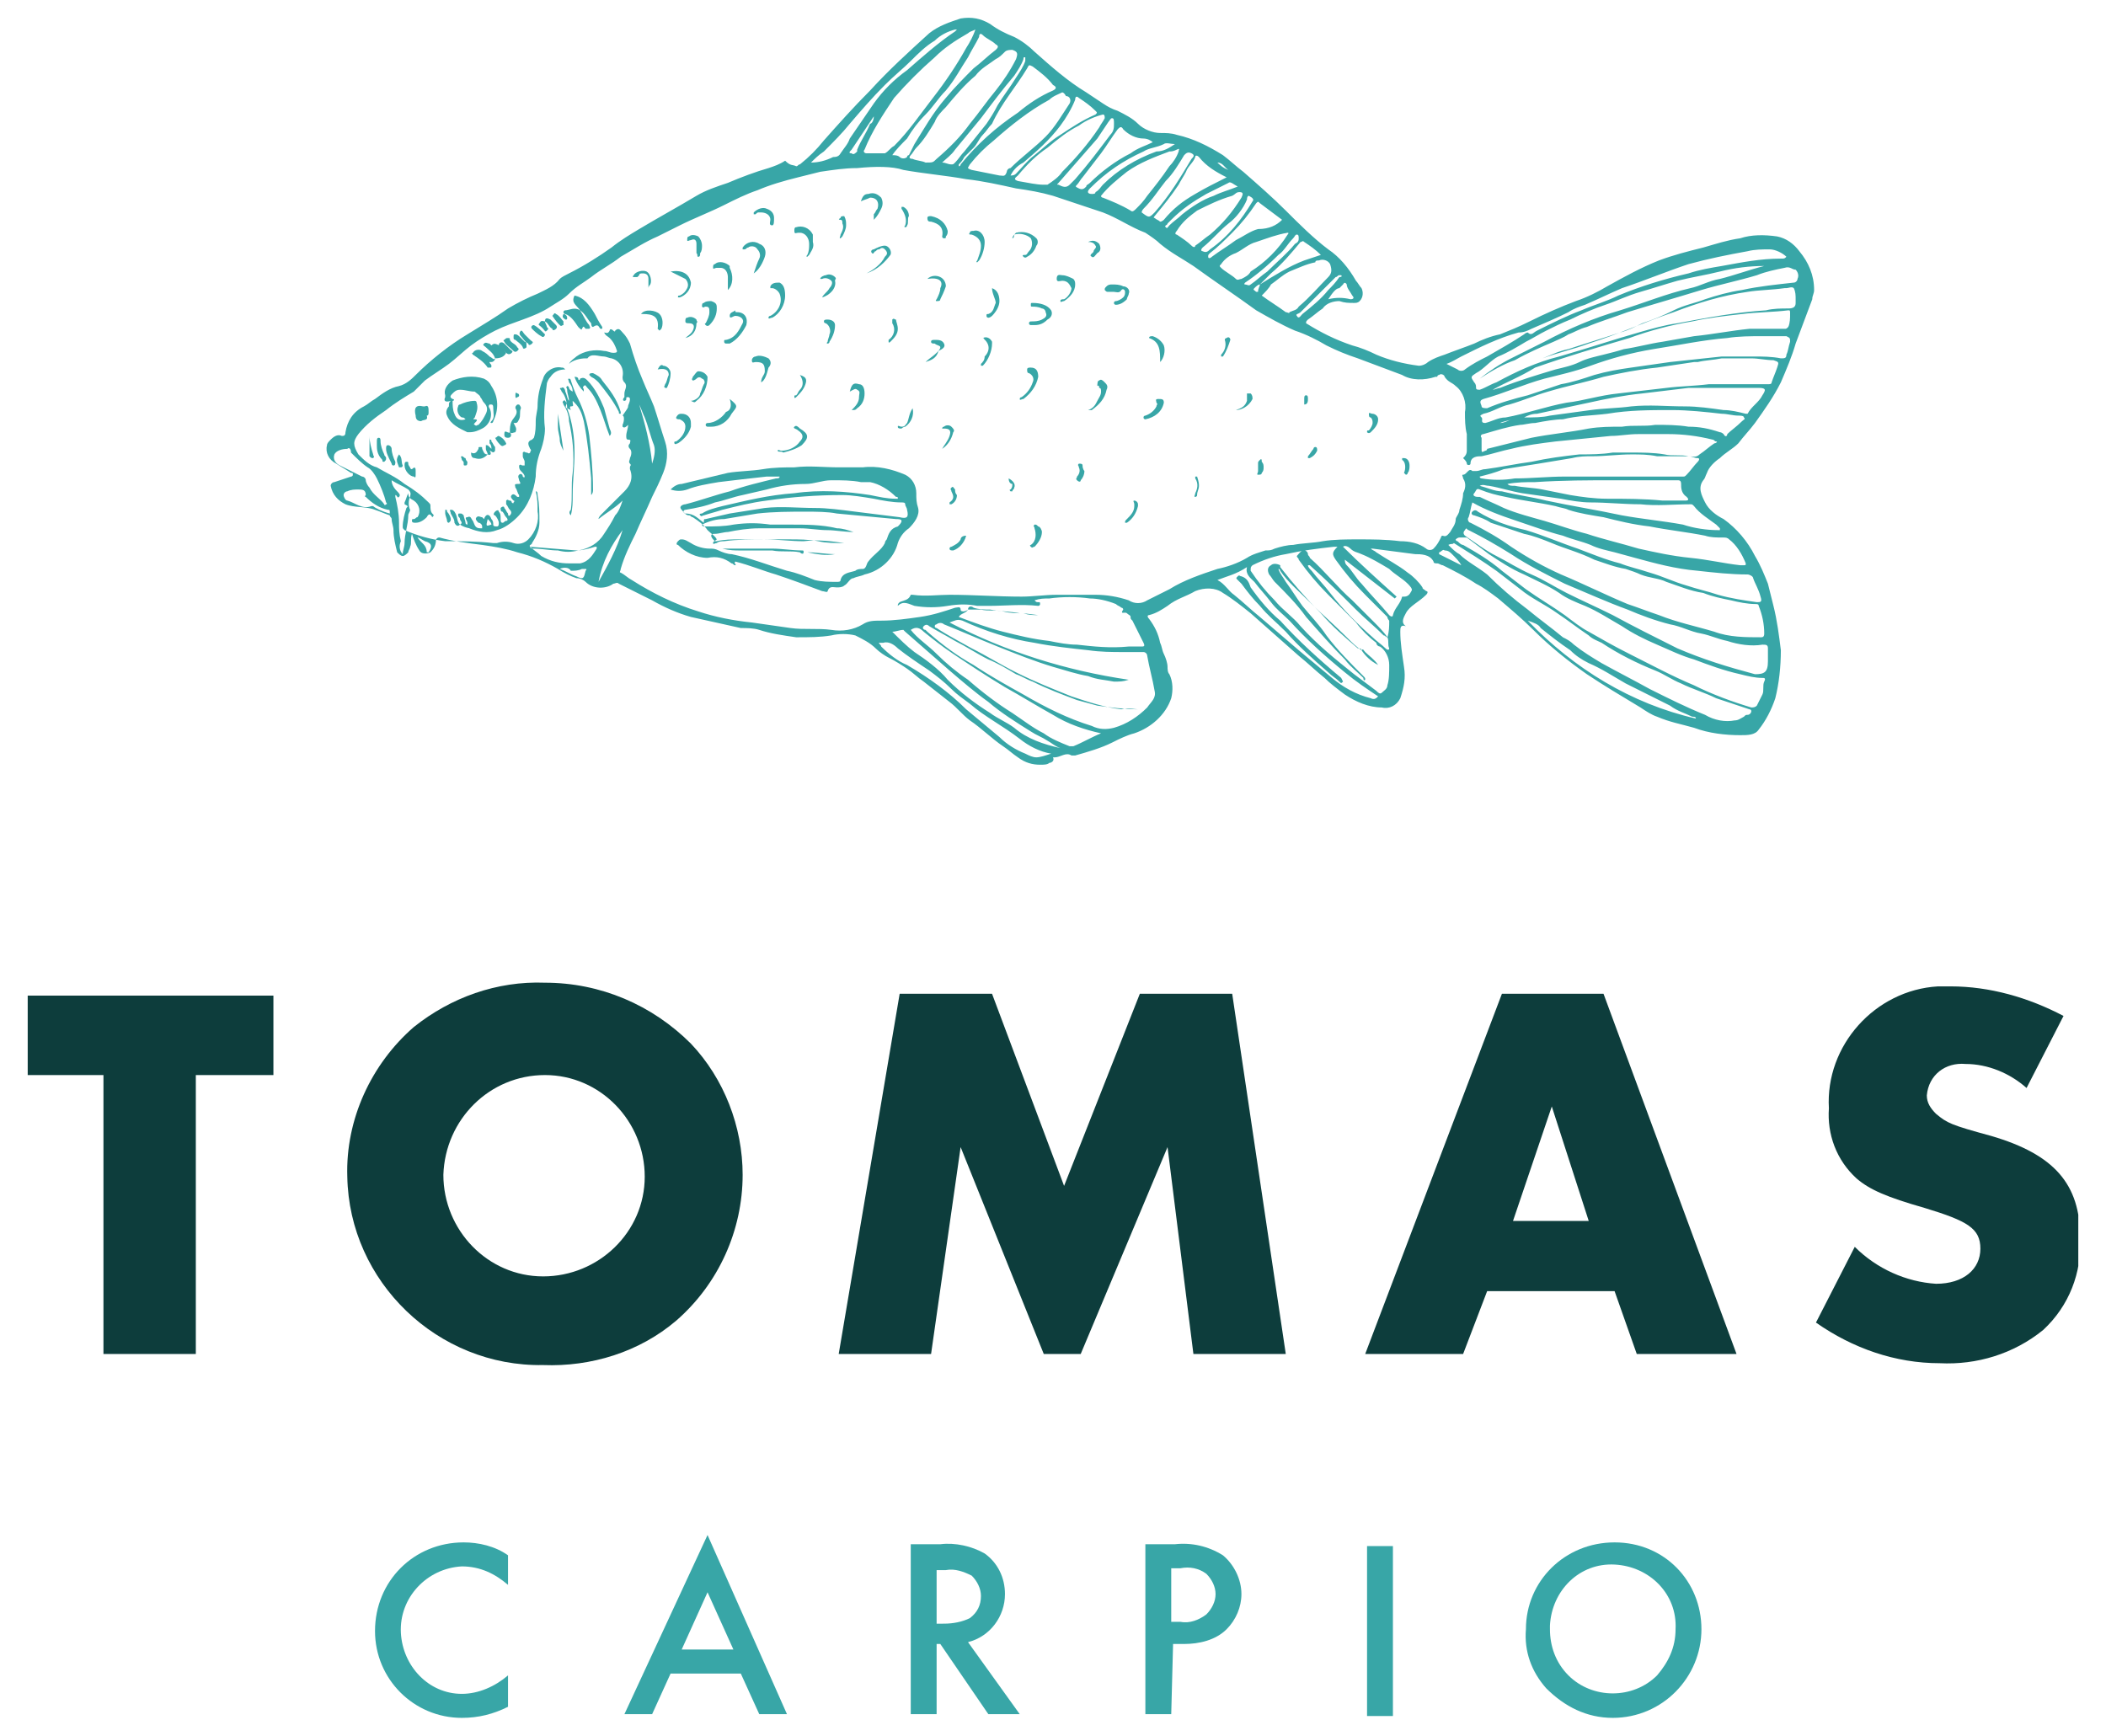 <?xml version="1.0" encoding="utf-8"?>
<!-- Generator: Adobe Illustrator 26.3.1, SVG Export Plug-In . SVG Version: 6.00 Build 0)  -->
<svg version="1.1" id="Vrstva_1" xmlns="http://www.w3.org/2000/svg" xmlns:xlink="http://www.w3.org/1999/xlink" x="0px" y="0px"
	 viewBox="0 0 114 94" style="enable-background:new 0 0 114 94;" xml:space="preserve">
<style type="text/css">
	.st0{fill:#0D3D3C;}
	.st1{clip-path:url(#SVGID_00000158721345848409883780000012921813509630375347_);}
	.st2{fill:#38A6A7;}
</style>
<g id="Group_2299" transform="translate(0 0)">
	<path id="Path_4586" class="st0" d="M1.5,53.9v4.3h4.1v15.1h5V58.2h4.2v-4.3H1.5z"/>
	<g id="Group_2298" transform="translate(0 0)">
		<g>
			<defs>
				<rect id="SVGID_1_" x="1.5" y="1" width="111" height="92"/>
			</defs>
			<clipPath id="SVGID_00000120531428852635715150000018167907696749068979_">
				<use xlink:href="#SVGID_1_"  style="overflow:visible;"/>
			</clipPath>
			<g id="Group_2297" style="clip-path:url(#SVGID_00000120531428852635715150000018167907696749068979_);">
				<path id="Path_4587" class="st0" d="M37.4,56.5c1.8,1.9,2.8,4.5,2.8,7.1c0,3-1.3,5.9-3.6,7.9c-2,1.7-4.6,2.5-7.2,2.4
					c-5.7,0.1-10.5-4.5-10.6-10.2c-0.1-3.1,1.3-6.1,3.6-8.1c2-1.6,4.5-2.5,7.1-2.4C32.5,53.2,35.3,54.4,37.4,56.5 M24,63.6
					c0,3,2.4,5.5,5.4,5.5s5.5-2.4,5.5-5.4c0-3-2.4-5.5-5.4-5.5c0,0,0,0,0,0C26.5,58.2,24.1,60.6,24,63.6"/>
				<path id="Path_4588" class="st0" d="M48.7,53.8h5l3.9,10.4l4.1-10.4h5l2.9,19.5h-5l-1.4-11.2l-4.7,11.2h-2L52,62.1l-1.6,11.2h-5
					L48.7,53.8z"/>
				<path id="Path_4589" class="st0" d="M80.5,69.9l-1.3,3.4h-5.3l7.4-19.5h5.5L94,73.3h-5.4l-1.2-3.4H80.5z M84,59.9l-2.1,6.2H86
					L84,59.9z"/>
				<path id="Path_4590" class="st0" d="M109.7,58.9c-0.9-0.8-2.1-1.3-3.3-1.3c-1.1-0.1-2,0.6-2.1,1.7c0,0,0,0,0,0
					c0,0.4,0.2,0.7,0.5,1c0.6,0.5,0.8,0.6,3,1.2c3.4,1,4.8,2.6,4.8,5.5c0.1,1.9-0.6,3.7-2,5c-1.6,1.3-3.6,1.9-5.6,1.8
					c-2.4,0-4.7-0.8-6.7-2.2l2.1-4.1c1.2,1.2,2.8,1.9,4.4,2c1.5,0,2.4-0.8,2.4-1.9c0-1.1-0.7-1.5-3-2.2c-2.1-0.6-3-1-3.7-1.6
					c-1.1-1-1.6-2.4-1.5-3.8c-0.2-3.4,2.5-6.4,5.9-6.6c0.2,0,0.5,0,0.7,0c2.1,0,4.2,0.6,6.1,1.6L109.7,58.9z"/>
				<path id="Path_4591" class="st2" d="M27.5,85.8c-0.7-0.6-1.5-1-2.5-1c-1.9,0.1-3.4,1.7-3.3,3.6c0.1,1.8,1.5,3.3,3.3,3.3
					c0.9,0,1.8-0.4,2.5-1v1.7C26.7,92.8,25.9,93,25,93c-2.6,0-4.7-2.1-4.7-4.7c0,0,0,0,0,0c0-2.7,2.1-4.8,4.8-4.8c0,0,0,0,0,0
					c0.8,0,1.7,0.2,2.4,0.7L27.5,85.8z"/>
				<path id="Path_4592" class="st2" d="M36.3,90.6l-1,2.2h-1.5l4.5-9.7l4.3,9.7h-1.5l-1-2.2H36.3z M38.3,86.2l-1.4,3.1h2.8
					L38.3,86.2z"/>
				<path id="Path_4593" class="st2" d="M55.2,92.8h-1.7l-2.6-3.8h-0.2v3.8h-1.4v-9.2h1.6c0.8-0.1,1.7,0.1,2.4,0.5
					c0.7,0.5,1.1,1.3,1.1,2.2c0,1.2-0.8,2.3-2,2.6L55.2,92.8z M51.1,87.9c0.5,0,1-0.1,1.4-0.3c0.4-0.3,0.6-0.7,0.6-1.2
					c0-0.4-0.2-0.8-0.5-1.1c-0.4-0.2-0.9-0.4-1.4-0.3h-0.5v2.9L51.1,87.9z"/>
				<path id="Path_4594" class="st2" d="M63.4,92.8H62v-9.2h1.6c0.9-0.1,1.8,0.1,2.6,0.6c0.6,0.5,1,1.3,1,2.1c0,0.7-0.3,1.4-0.8,1.9
					c-0.6,0.6-1.5,0.8-2.3,0.8h-0.6L63.4,92.8z M63.9,87.8c0.5,0.1,1-0.1,1.4-0.4c0.3-0.3,0.5-0.7,0.5-1.1c0-0.4-0.2-0.8-0.5-1.1
					c-0.4-0.3-0.9-0.4-1.4-0.3h-0.5v2.9L63.9,87.8z"/>
				<rect id="Rectangle_216" x="74" y="83.7" class="st2" width="1.4" height="9.2"/>
				<path id="Path_4595" class="st2" d="M92.1,88.2c0,2.6-2.1,4.8-4.8,4.8c0,0,0,0,0,0c-1.4,0-2.6-0.6-3.6-1.6
					c-0.8-0.9-1.2-2-1.1-3.2c0-2.6,2.1-4.7,4.8-4.7S92.1,85.6,92.1,88.2L92.1,88.2 M83.9,88.2c0,0.9,0.3,1.8,1,2.5
					c1.3,1.3,3.5,1.3,4.8,0c0.6-0.7,1-1.5,1-2.5c0.1-1.9-1.4-3.4-3.3-3.5s-3.4,1.4-3.5,3.3C83.9,88.1,83.9,88.2,83.9,88.2"/>
				<path id="Path_4596" class="st2" d="M70.7,17.5c0.8,0.5,1.6,0.9,2.5,1.2c0.4,0.1,0.9,0.3,1.3,0.5c0.7,0.3,1.5,0.5,2.3,0.6
					c0.2,0,0.4-0.1,0.5-0.2c0.3-0.2,0.6-0.3,0.9-0.4c0.5-0.2,1.1-0.4,1.6-0.6c0.4-0.2,0.9-0.4,1.4-0.5c0.5-0.2,1-0.4,1.6-0.7
					c0.8-0.4,1.7-0.8,2.5-1.1c0.6-0.2,1.2-0.5,1.7-0.8c0.9-0.5,1.8-1,2.8-1.4c0.8-0.3,1.6-0.5,2.4-0.7c0.7-0.2,1.3-0.4,2-0.5
					c0.6-0.2,1.3-0.2,2-0.1c0.5,0.1,0.9,0.4,1.2,0.8c0.5,0.6,0.8,1.3,0.8,2.1c0,0.2-0.1,0.3-0.1,0.5c-0.3,0.8-0.6,1.6-0.9,2.4
					c-0.2,0.7-0.5,1.4-0.8,2.1c-0.4,0.8-0.9,1.5-1.4,2.2c-0.3,0.4-0.6,0.7-0.9,1.1c-0.3,0.3-0.7,0.5-1,0.8c-0.3,0.2-0.6,0.5-0.7,0.8
					c-0.1,0.2-0.1,0.3-0.2,0.4c-0.3,0.4-0.1,0.8,0.1,1.2c0.2,0.4,0.6,0.7,1,0.9c0.7,0.5,1.3,1.2,1.7,2c0.3,0.5,0.5,1,0.7,1.5
					c0.1,0.4,0.2,0.8,0.3,1.2c0.2,0.8,0.3,1.6,0.4,2.4c0,0.9-0.1,1.8-0.3,2.6c-0.2,0.6-0.5,1.2-0.9,1.7c-0.2,0.3-0.6,0.3-1,0.3
					c-0.8,0-1.7-0.1-2.5-0.4c-0.7-0.2-1.3-0.3-2-0.6c-0.3-0.1-0.6-0.3-0.9-0.5c-1-0.6-2-1.2-2.9-1.8c-1-0.7-2-1.5-2.9-2.4
					c-0.6-0.6-1.2-1.1-1.9-1.7c-0.4-0.3-0.8-0.6-1.2-0.8c-0.6-0.4-1.2-0.7-1.8-1c-0.1,0-0.2-0.1-0.3-0.1c-0.1,0-0.2,0-0.2-0.1
					c-0.2-0.4-0.7-0.4-1-0.4c-0.8-0.1-1.5-0.2-2.3-0.3c0,0-0.1,0-0.1,0c0.1,0.1,0.2,0.1,0.3,0.2c0.6,0.4,1.2,0.7,1.7,1.1
					c0.3,0.2,0.6,0.5,0.8,0.8c0,0.1,0.1,0.1,0.2,0.2c0.1,0,0.1,0.1,0,0.2c-0.4,0.4-0.9,0.6-1.1,1c-0.1,0.2-0.3,0.5,0,0.7
					c-0.3-0.1-0.3,0.1-0.3,0.3c0,0.6,0.1,1.2,0.2,1.9c0.1,0.6,0,1.1-0.2,1.7c-0.2,0.4-0.6,0.6-1,0.5c-0.7,0-1.4-0.3-2-0.7
					c-0.4-0.3-0.8-0.6-1.1-0.9c-0.5-0.4-0.9-0.8-1.4-1.2c-0.9-0.8-1.7-1.5-2.6-2.3c-0.5-0.4-1-0.8-1.5-1.1c-0.4-0.3-1-0.3-1.5-0.1
					c-0.5,0.3-1,0.4-1.5,0.8c-0.3,0.2-0.6,0.4-1,0.5c-0.1,0-0.1,0.1,0,0.2c0.3,0.4,0.5,0.8,0.6,1.3c0.1,0.2,0.1,0.4,0.2,0.6
					c0.1,0.2,0.2,0.5,0.2,0.7c0,0.1,0,0.3,0.1,0.4c0.2,0.4,0.2,0.9,0.1,1.3c-0.3,0.9-1.1,1.6-2,1.9c-0.4,0.1-0.8,0.3-1.2,0.5
					c-0.6,0.3-1.3,0.5-2,0.7c-0.1,0-0.1,0-0.2,0c-0.3-0.2-0.6,0.1-0.9,0.1c0,0,0,0-0.1,0c0.1,0.2-0.1,0.3-0.2,0.3
					c-0.1,0.1-0.3,0.1-0.5,0.1c-0.4,0-0.8-0.1-1.2-0.4c-0.3-0.2-0.5-0.4-0.8-0.6c-0.6-0.4-1.2-1-1.8-1.4c-0.4-0.3-0.7-0.7-1.1-1
					c-0.5-0.4-0.9-0.7-1.4-1.1c-0.3-0.2-0.6-0.5-0.9-0.7c-0.3-0.2-0.6-0.4-1-0.6c-0.2-0.1-0.5-0.3-0.7-0.5c-0.3-0.3-0.7-0.5-1.1-0.7
					c-0.4-0.1-0.9-0.1-1.3,0c-0.6,0.1-1.2,0.1-1.9,0.1c-0.7-0.1-1.4-0.2-2-0.4c-0.3-0.1-0.7-0.1-1-0.1c-0.9-0.2-1.8-0.4-2.7-0.6
					c-0.7-0.2-1.4-0.5-2.1-0.9c-0.6-0.3-1.2-0.6-1.8-0.9c-0.1-0.1-0.2,0-0.3,0c-0.4,0.3-1.1,0.3-1.5-0.1c-0.1-0.1-0.3-0.2-0.5-0.2
					c-0.3-0.1-0.7-0.3-1-0.5c-0.7-0.4-1.4-0.7-2.2-0.9c-0.6-0.2-1.2-0.3-1.9-0.4c-0.8-0.1-1.6-0.2-2.3-0.4c-0.1,0-0.1,0-0.2,0.1
					c0,0.3-0.1,0.5-0.3,0.7c-0.2,0.1-0.5,0.1-0.6-0.1c-0.2-0.3-0.3-0.6-0.4-0.9c-0.1,0.3,0,0.5-0.1,0.7c0,0.1-0.1,0.2-0.1,0.3
					c-0.1,0.1-0.2,0.2-0.3,0.2c-0.1,0-0.2-0.1-0.3-0.2c-0.1-0.4-0.2-0.8-0.2-1.2c0-0.2-0.1-0.4-0.1-0.6c0-0.1-0.1-0.1-0.1-0.2
					c-0.3-0.1-0.5-0.2-0.8-0.3c-0.5-0.2-1.1-0.1-1.6-0.3c-0.4-0.2-0.7-0.5-0.8-1c0-0.1,0.1-0.2,0.2-0.2c0,0,0,0,0,0
					c0.3-0.1,0.6-0.2,0.9-0.3c0,0,0.1,0,0.1-0.1s0-0.1-0.1-0.1c-0.3-0.2-0.5-0.3-0.8-0.5c-0.4-0.2-0.6-0.6-0.5-1
					c0-0.1,0.1-0.2,0.2-0.3c0.2-0.2,0.4-0.3,0.6-0.2c0.1,0,0.2,0,0.2-0.2c0.1-0.6,0.4-1.1,1-1.4c0.2-0.1,0.4-0.3,0.6-0.4
					c0.4-0.3,0.8-0.6,1.3-0.7c0.4-0.1,0.7-0.4,0.9-0.6c0.8-0.8,1.8-1.6,2.8-2.2c0.8-0.5,1.5-0.9,2.2-1.4c0.5-0.3,1.1-0.6,1.6-0.8
					c0.4-0.2,0.9-0.4,1.2-0.8c0.1-0.1,0.3-0.2,0.5-0.3c0.8-0.4,1.6-0.9,2.3-1.4c0.5-0.4,1-0.7,1.5-1c1-0.6,2.1-1.2,3.1-1.8
					c0.5-0.3,1.1-0.5,1.7-0.7c0.7-0.3,1.5-0.6,2.2-0.8c0.3-0.1,0.6-0.2,0.9-0.4C42.8,9,42.9,8.9,43.1,9c0.1,0,0.1-0.1,0.2-0.1
					c0.5-0.4,0.9-0.8,1.3-1.3c0.8-0.9,1.6-1.8,2.5-2.7c1-1.1,2.1-2.1,3.2-3.1C50.8,1.4,51.4,1.2,52,1c0.6-0.1,1.1,0,1.6,0.3
					C54,1.6,54.4,1.8,54.9,2c0.4,0.2,0.8,0.5,1.1,0.8c0.9,0.8,1.8,1.6,2.8,2.2c0.3,0.2,0.6,0.4,0.9,0.6c0.3,0.2,0.5,0.3,0.8,0.4
					c0.4,0.2,0.8,0.4,1.1,0.7c0.3,0.3,0.8,0.5,1.2,0.5c0.3,0,0.6,0,0.9,0.1c0.9,0.2,1.7,0.6,2.5,1.1c0.4,0.3,0.7,0.6,1.1,0.9
					c0.8,0.7,1.6,1.4,2.3,2.1c0.7,0.7,1.5,1.5,2.3,2.1c0.6,0.4,1.1,1,1.5,1.7c0.1,0.1,0.2,0.3,0.3,0.4c0.1,0.2,0.1,0.5-0.1,0.7
					c-0.1,0.1-0.2,0.1-0.3,0.1c-0.3,0-0.5,0-0.8-0.1c-0.3,0-0.7,0.1-0.9,0.4c-0.3,0.2-0.5,0.4-0.8,0.6
					C70.7,17.4,70.7,17.4,70.7,17.5 M68.2,15.4c-0.1,0-0.2,0.1-0.3,0.2c-0.1,0.1,0,0.1,0.1,0.2c0,0,0.1,0,0.1,0
					C68.1,15.6,68.2,15.5,68.2,15.4c0.8-0.5,1.6-1,2.4-1.3c0.3-0.1,0.6-0.2,0.9-0.3c-0.3-0.3-0.6-0.5-0.9-0.7c-0.1-0.1-0.1,0-0.2,0
					c-0.5,0.6-1,1.2-1.6,1.7C68.6,15,68.4,15.2,68.2,15.4 M75.1,34.5c-0.1,0-0.1-0.1-0.2-0.1c-0.5-0.5-1-0.9-1.5-1.4
					c-0.8-0.8-1.6-1.6-2.5-2.4c0,0-0.1,0-0.1,0c0,0,0,0,0,0c0,0.1,0.1,0.2,0.2,0.3c0.3,0.4,0.7,0.8,1,1.2c0.7,0.9,1.5,1.7,2.3,2.4
					c0.2,0.2,0.5,0.4,0.7,0.6c0.1,0.1,0.2,0.1,0.2,0C75.1,34.9,75.2,34.7,75.1,34.5c0.1-0.3,0.1-0.6,0.1-0.9c0,0-0.1-0.1-0.1-0.2
					c-0.4-0.4-0.8-0.8-1.2-1.2c-0.6-0.6-1.1-1.2-1.6-1.9c-0.2-0.3-0.2-0.4,0.1-0.7c-0.1,0-0.1,0-0.2,0c-0.9,0.1-1.7,0.2-2.6,0.4
					c-0.6,0.1-1.2,0.3-1.8,0.6c-0.1,0.1-0.1,0.1-0.1,0.3c0.4,0.6,0.8,1.1,1.3,1.6c0.4,0.5,1,0.9,1.4,1.4c0.9,1,1.9,1.8,2.9,2.6
					c0.4,0.3,0.8,0.6,1.2,0.9c0.1,0.1,0.2,0.2,0.3,0.1c0.1-0.1,0.3-0.2,0.3-0.4c0.1-0.3,0.1-0.7,0.1-1.1c0-0.4-0.2-0.8-0.5-1
					c-0.1,0-0.2-0.1-0.2-0.2c-0.4-0.3-0.8-0.7-1.1-1.1c-0.5-0.5-1-1-1.5-1.5c-0.6-0.6-1.1-1.2-1.6-1.9c0-0.1-0.1-0.1-0.1-0.2
					c0.1-0.1,0.2-0.3,0.4-0.3c0.1,0,0.2,0.1,0.2,0.2c0,0.1,0.1,0.1,0.1,0.2c0.8,0.7,1.5,1.6,2.3,2.3c0.4,0.4,0.7,0.7,1.1,1.1
					C74.6,33.9,74.9,34.2,75.1,34.5 M52.4,33c-0.1,0.2-0.4,0.2-0.5,0.4c0.8,0.3,1.6,0.6,2.4,0.8c0.8,0.2,1.6,0.4,2.5,0.5
					c0.5,0.1,1,0.2,1.5,0.2c0.9,0.1,1.8,0.2,2.8,0.1c0.2,0,0.5,0,0.7,0c0.1,0,0.2,0,0.1-0.2c-0.2-0.4-0.4-0.8-0.6-1.2
					c-0.1-0.1-0.1-0.1-0.1-0.2c0-0.1-0.1-0.1-0.2-0.2s-0.4,0.1-0.2-0.2c0,0,0-0.1-0.1-0.1c-0.1-0.1-0.2-0.1-0.3-0.2
					c-0.5-0.2-1-0.3-1.4-0.3c-0.7-0.1-1.5-0.1-2.2,0c-0.3,0-0.5,0-0.8,0.1c0.1,0.1,0.1,0.1,0.2,0.1c0.1,0,0.1,0,0.1,0.1
					c0,0.1-0.1,0.1-0.1,0.1c-0.9-0.1-1.8,0-2.7,0c-0.2,0-0.4,0-0.6,0c-0.5-0.1-1-0.1-1.6,0c-0.6,0.1-1.2,0.1-1.8,0
					c-0.3-0.1-0.6-0.3-0.9,0c0-0.1,0-0.1,0.1-0.2c0.2-0.1,0.5-0.1,0.6-0.4c0,0,0.1,0,0.1,0c0.7,0.1,1.4,0,2,0c1.3,0,2.6,0.1,3.9,0.1
					c0.6,0,1.3-0.1,1.9-0.1c0.7,0,1.4,0,2.1,0c0.6,0,1.2,0.1,1.8,0.3c0.3,0.2,0.7,0.2,1,0c0.4-0.2,0.8-0.4,1.2-0.6
					c0.8-0.5,1.7-0.8,2.6-1.1c0.5-0.1,1.1-0.3,1.6-0.6c0.3-0.2,0.7-0.3,1-0.4c0.2,0,0.3,0,0.5-0.1c0.3-0.1,0.7-0.2,1-0.2
					c0.5-0.1,1.1-0.1,1.6-0.2c0.6-0.1,1.3-0.1,1.9-0.1c0.8,0,1.5,0,2.3,0.1c0.5,0,1,0.1,1.4,0.4c0.1,0.1,0.3,0.1,0.4,0c0,0,0,0,0,0
					c0.2-0.2,0.3-0.4,0.4-0.6c0,0,0-0.1,0.1-0.1c0,0,0,0,0,0c0.2,0.1,0.3-0.1,0.4-0.2c0.1-0.2,0.3-0.4,0.3-0.7
					c0-0.1,0.2-0.3,0.2-0.5c0.1-0.3,0.2-0.6,0.2-0.9c0.1-0.2,0.2-0.5,0-0.8c0-0.1-0.1-0.2,0-0.2c0.2,0,0.3-0.4,0.5-0.2
					c0,0,0.1,0,0.2,0c0.2,0,0.3-0.1,0.5-0.1c0.8-0.1,1.7-0.3,2.5-0.4c0.9-0.2,1.7-0.3,2.6-0.4c0.6,0,1.2,0,1.8-0.1c0.3,0,0.7,0,1,0
					c0.6,0,1.2,0,1.8,0.1c0.4,0.1,0.9,0,1.3,0.1c0.2,0,0.4,0.1,0.6-0.1c0.3-0.2,0.5-0.4,0.8-0.6c0.1,0,0.2-0.1,0.1-0.1
					s-0.1-0.1-0.2-0.1c-0.8-0.2-1.6-0.3-2.4-0.3c-0.5,0-1,0-1.6,0s-1,0.1-1.5,0.1c-1,0.1-2,0.2-3,0.3c-0.8,0.1-1.6,0.2-2.4,0.4
					c-0.5,0.1-1.1,0.3-1.6,0.4c-0.2,0-0.6,0-0.6,0.4c0,0.1-0.2,0.1-0.2,0s-0.1-0.2-0.2-0.3c0.1-0.1,0.2-0.2,0.2-0.4
					c0-0.3,0-0.6,0-0.9c-0.1-0.4-0.1-0.8-0.1-1.2c0.1-0.5-0.1-1.1-0.5-1.4c-0.2-0.2-0.4-0.2-0.6-0.5c0-0.1-0.2-0.2-0.3-0.1
					c-0.1,0-0.1,0.1-0.1,0.1c0,0-0.1,0-0.1,0c-0.6,0.2-1.3,0.2-1.8-0.1c-0.8-0.3-1.6-0.6-2.4-0.9c-0.6-0.2-1.1-0.4-1.7-0.7
					c-0.5-0.3-1.1-0.6-1.7-0.8c-0.7-0.3-1.4-0.7-2.1-1.1c-1.1-0.8-2.3-1.6-3.4-2.4c-0.6-0.4-1.2-0.7-1.8-1.2
					c-0.2-0.2-0.5-0.4-0.8-0.6c-0.8-0.3-1.5-0.8-2.3-1.1c-0.9-0.3-1.8-0.6-2.7-0.9c-0.7-0.2-1.3-0.3-2-0.4c-0.9-0.2-1.8-0.4-2.7-0.5
					c-1.1-0.2-2.3-0.3-3.4-0.5C48.3,9,47.4,9,46.4,9.1c-0.7,0-1.3,0.1-2,0.2c-0.4,0.1-0.8,0.2-1.2,0.3c-0.8,0.2-1.5,0.4-2.2,0.7
					c-0.6,0.2-1.2,0.5-1.8,0.8c-0.8,0.4-1.6,0.7-2.4,1.1c-0.4,0.2-0.8,0.4-1.2,0.6c-0.7,0.3-1.3,0.7-2,1.1c-0.5,0.4-1.1,0.7-1.6,1.1
					c-0.4,0.3-0.8,0.5-1.2,0.9c-0.3,0.3-0.7,0.5-1,0.7c-0.9,0.6-2,0.8-3,1.3c-0.4,0.2-0.9,0.5-1.3,0.8c-0.4,0.3-0.8,0.7-1.2,1
					c-0.4,0.3-0.9,0.6-1.3,0.9c-0.2,0.2-0.4,0.4-0.6,0.6c-0.5,0.3-1,0.6-1.5,1c-0.6,0.4-1.1,0.8-1.5,1.3c-0.3,0.4-0.3,0.6,0,1.1
					c0.3,0.3,0.6,0.6,1,0.7c0.5,0.3,1,0.5,1.5,0.9c0.5,0.3,0.9,0.6,1.3,1c0.1,0.1,0.1,0.1,0.1,0.2c0,0.1,0,0.3,0.1,0.4
					c0.1,0.1,0.1,0.1,0,0.2c0,0,0,0,0,0c-0.1-0.2-0.2-0.2-0.3,0c-0.2,0.2-0.4,0.3-0.6,0.3c-0.1,0-0.2,0-0.2-0.1c0-0.1,0-0.1,0.1-0.1
					c0.1,0,0.1-0.1,0.2-0.1c0.2-0.3,0.1-0.7-0.2-0.9c-0.2-0.1-0.3-0.2-0.3-0.4c-0.1,0.2-0.1,0.3-0.2,0.5c0,0,0,0.1,0,0.1
					c0.2,0.1,0.2,0.1,0.1,0.2c-0.1,0.3-0.2,0.7-0.2,1c0,0.1,0,0.1,0.1,0.2c0.7,0.3,1.4,0.5,2.2,0.6c0.9,0,1.7,0,2.6,0.1
					c0.1,0,0.1,0,0.2,0c0.3-0.1,0.6-0.1,0.9,0c0.3,0.1,0.6,0,0.8-0.2c0.4-0.4,0.6-1,0.5-1.5c0-0.4,0-0.7-0.1-1.1
					c0.1,0,0.1,0.1,0.1,0.2c0.1,0.5,0.1,1,0.1,1.5c0,0.4-0.2,0.8-0.4,1.1c0,0.1-0.2,0.1-0.1,0.2c0,0.1,0.1,0.1,0.2,0.1
					c0.4,0,0.9,0.1,1.3,0.1c0.4,0.1,0.7,0.1,1.1,0c0.6-0.1,1.1-0.4,1.4-0.9c0.2-0.3,0.4-0.6,0.6-1c0.2-0.2,0.3-0.5,0.4-0.8
					c-0.4,0.4-0.8,0.6-1.3,1c0-0.1,0.1-0.2,0.2-0.3c0.4-0.4,0.8-0.8,1.2-1.2c0.3-0.3,0.5-0.7,0.3-1.2c0,0,0-0.1,0-0.1
					c0-0.1,0.1-0.1,0-0.2c-0.1-0.1,0-0.2,0-0.3c0.1-0.2,0.1-0.4,0-0.5c-0.1-0.1-0.1-0.2,0-0.3c0-0.1,0.1-0.2-0.1-0.2
					c-0.1,0-0.1-0.1-0.1-0.2c0-0.2,0.1-0.4,0.1-0.6c-0.1,0.1-0.2,0.2-0.3,0.1c0,0,0-0.1,0-0.1c0.1-0.2,0.1-0.5,0-0.5
					C33.9,22.2,34,22.1,34,22c0-0.1,0.1-0.2,0.1-0.4c0,0,0-0.1-0.1-0.1c-0.1,0-0.1,0-0.1,0.1c0,0.1-0.1,0.1-0.1,0.1c0,0,0,0,0,0
					c-0.1,0-0.1-0.1,0-0.2c0-0.1,0-0.1,0-0.2c0-0.2,0.2-0.4,0-0.6c-0.1-0.1-0.1-0.2-0.1-0.3c0.1-0.5-0.2-0.9-0.6-1
					c-0.1,0-0.3-0.1-0.4-0.1c-0.3,0-0.7-0.2-0.9,0.1c0,0-0.1,0-0.1,0c-0.3,0-0.7,0.1-0.9,0.3c0.1-0.2,0.3-0.3,0.4-0.4
					c0.4-0.3,1-0.4,1.5-0.3c0.2,0,0.3,0.1,0.5,0.1c0.1,0,0.2,0,0.2-0.1c-0.1-0.3-0.2-0.5-0.4-0.7c-0.1-0.1-0.2-0.1-0.3-0.3
					c0.1,0,0.2,0.1,0.3-0.1c0-0.1,0.1-0.1,0.2,0c0,0,0.1,0.1,0.1,0c0.2-0.2,0.3,0,0.4,0.1c0.2,0.2,0.3,0.4,0.4,0.6
					c0.2,0.7,0.4,1.3,0.7,2c0.2,0.5,0.4,0.9,0.6,1.4c0.2,0.6,0.4,1.3,0.6,1.9c0.2,0.6,0.1,1.2-0.1,1.7c-0.2,0.5-0.4,0.9-0.6,1.3
					c-0.3,0.7-0.6,1.3-0.9,2c-0.3,0.6-0.6,1.2-0.8,1.9c0,0.1-0.1,0.2,0,0.2c0.2,0.1,0.4,0.3,0.6,0.4c1.1,0.7,2.3,1.3,3.6,1.7
					c0.9,0.3,1.9,0.5,2.9,0.6c0.7,0.1,1.4,0.2,2.1,0.3c0.7,0.1,1.5,0,2.2,0.1c0.6,0.1,1.2,0,1.7-0.3c0.3-0.2,0.6-0.2,1-0.2
					c0.7,0,1.4-0.1,2.1-0.2c0.7-0.1,1.3-0.3,1.9-0.5c0.1,0,0.3-0.1,0.3,0.1c0,0.1,0.1,0.1,0.2,0.1C52.1,33.1,52.3,33.1,52.4,33
					L52.4,33z M79.7,27.2c-0.1,0.3-0.1,0.5-0.2,0.8c-0.1,0.1,0,0.3,0.1,0.3c0,0,0,0,0,0c0.8,0.4,1.5,0.8,2.2,1.3
					c0.9,0.6,1.8,1.1,2.7,1.5c1.2,0.5,2.4,1.1,3.6,1.6c0.6,0.2,1.1,0.4,1.7,0.6c1,0.4,2,0.6,3,0.9c0.8,0.3,1.7,0.3,2.5,0.3
					c0.1,0,0.2,0,0.2-0.2c0-0.5-0.1-1-0.3-1.5c0-0.1-0.1-0.1-0.2-0.1c-0.4,0-0.9-0.1-1.3-0.2c-0.5-0.1-1-0.2-1.5-0.4
					c-0.7-0.1-1.4-0.4-2-0.6c-0.4-0.2-0.9-0.2-1.4-0.4c-0.2-0.1-0.5-0.2-0.8-0.3c-0.6-0.1-1.1-0.3-1.7-0.5c-0.8-0.4-1.6-0.6-2.3-0.9
					c-0.5-0.2-1-0.4-1.5-0.5c-0.6-0.2-1.2-0.4-1.8-0.6c-0.3-0.2-0.6-0.3-0.9-0.4c-0.1,0-0.2-0.1-0.1-0.2s0.2-0.1,0.3,0
					c0.8,0.5,1.7,0.8,2.6,1c1,0.3,1.9,0.7,2.8,1c0.8,0.3,1.5,0.6,2.3,0.8c0.5,0.2,1,0.3,1.6,0.5c0.7,0.2,1.3,0.5,2,0.7
					c0.6,0.2,1.1,0.3,1.7,0.5c0.7,0.2,1.4,0.3,2.1,0.4c0.2,0,0.3,0,0.2-0.3c-0.1-0.4-0.3-0.7-0.4-1c0-0.1-0.2-0.2-0.3-0.2
					c-0.9,0-1.8-0.1-2.7-0.2c-1.2-0.1-2.3-0.4-3.4-0.7c-0.4-0.1-0.7-0.2-1.1-0.3c-0.4-0.1-0.9-0.2-1.3-0.4c-0.5-0.2-1-0.3-1.5-0.5
					c-0.8-0.2-1.6-0.5-2.5-0.8C81.2,27.9,80.4,27.6,79.7,27.2 M61.6,38.4c-0.7,0-1.5-0.1-2.2-0.2c-0.4-0.1-0.7-0.2-1.1-0.3
					c-0.8-0.3-1.6-0.6-2.4-1c-0.3-0.1-0.6-0.3-0.9-0.4c-0.5-0.3-1-0.6-1.5-0.8c-0.6-0.3-1.2-0.7-1.8-1c-0.5-0.3-0.9-0.5-1.4-0.8
					c-0.1-0.1-0.2-0.1-0.3,0c-0.1,0.1,0,0.2,0.1,0.2c0,0,0.1,0.1,0.1,0.1c0.8,0.7,1.6,1.3,2.5,1.8c0.9,0.6,1.8,1.1,2.7,1.6
					c1.2,0.7,2.4,1.3,3.7,1.7c0.4,0.2,0.8,0.2,1.2,0.1c0.7-0.2,1.3-0.6,1.8-1.1c0.2-0.3,0.5-0.5,0.4-0.9c-0.1-0.6-0.3-1.3-0.4-1.9
					c0-0.1-0.1-0.2-0.2-0.2c-0.4,0-0.7,0-1.1,0c-0.6,0-1.2,0-1.9-0.1C58,35.1,57,35,56,34.8c-1.3-0.2-2.6-0.6-3.9-1.2
					c-0.3-0.1-0.4,0-0.7,0.1c3.1,1.6,6.3,2.6,9.7,3.1c-0.3,0.1-0.5,0.1-0.8,0.1c-0.5-0.1-0.9-0.1-1.4-0.3c-0.6-0.1-1.2-0.3-1.9-0.5
					c-1-0.3-2-0.7-3-1.1c-1-0.4-1.9-0.8-2.9-1.2c-0.1-0.1-0.3-0.1-0.4,0c0,0-0.1,0-0.1,0.1s0.1,0.1,0.1,0.1c0.6,0.4,1.2,0.7,1.9,1.1
					c0.8,0.4,1.6,0.9,2.4,1.3c1,0.5,2,0.9,3,1.3c0.9,0.3,1.8,0.6,2.7,0.7C61.1,38.3,61.4,38.4,61.6,38.4 M80.1,20.5
					c0.5-0.4,1.1-0.8,1.7-1.1c0.6-0.3,1.2-0.6,1.8-0.9c1.3-0.7,2.7-1.3,4.1-1.7c1.3-0.4,2.5-0.9,3.8-1.2c0.5-0.1,1-0.4,1.6-0.5
					c0.8-0.2,1.6-0.5,2.4-0.7c-0.8,0-1.6,0.1-2.4,0.3c-0.8,0.2-1.5,0.3-2.3,0.5c-0.7,0.2-1.3,0.4-2,0.6s-1.3,0.5-1.9,0.7
					c-0.6,0.2-1.3,0.5-1.9,0.8c-0.5,0.2-0.9,0.4-1.3,0.6c-0.4,0.2-0.7,0.4-1.1,0.6c-0.5,0.3-1,0.6-1.5,0.8c-0.4,0.2-0.8,0.7-1.2,0.9
					c-0.3,0.2-0.3,0.2-0.1,0.5c0.1,0.1,0.1,0.2,0.1,0.3c0,0.1,0.1,0.1,0.2,0.1c0.3-0.1,0.6-0.3,0.9-0.4c1.1-0.6,2.2-1.1,3.4-1.4
					c1.4-0.4,2.9-0.9,4.3-1.3c0.7-0.2,1.4-0.4,2.1-0.5c1.6-0.3,3.2-0.6,4.8-0.7c0.4-0.1,0.8-0.1,1.2-0.1c0.3,0,0.4-0.1,0.4-0.3
					c0-0.1,0-0.2,0-0.2c0-0.2,0-0.4-0.1-0.6c-0.1-0.1-0.3,0-0.4,0c0,0,0,0-0.1,0c-0.7,0.1-1.4,0.1-2,0.2c-1.4,0.2-2.7,0.6-4,1.1
					c-1.5,0.5-3,1.2-4.6,1.7c-0.8,0.3-1.7,0.5-2.5,0.8c0.5-0.2,0.9-0.4,1.4-0.5c0.9-0.3,1.9-0.6,2.8-0.9c0.4-0.1,0.8-0.3,1.2-0.5
					c0.6-0.2,1.1-0.4,1.7-0.7s1.2-0.4,1.7-0.6c0.6-0.2,1.3-0.4,2-0.5c0.9-0.2,1.9-0.3,2.8-0.4c0.1,0,0.2-0.1,0.2-0.2
					c0.1-0.2,0-0.4-0.1-0.5c-0.2,0-0.3-0.2-0.6-0.1c-0.5,0.1-1,0.2-1.5,0.4c-1,0.3-2,0.5-3,0.8c-1.3,0.4-2.7,0.8-4,1.2
					c-0.8,0.3-1.5,0.5-2.2,0.8c-0.4,0.1-0.7,0.3-1,0.4c-0.3,0.2-0.6,0.3-0.8,0.4c-0.7,0.3-1.4,0.6-2.1,1
					C81.4,19.7,80.7,20.1,80.1,20.5 M79,29.1c-0.1,0-0.2,0.1-0.2,0.1c0,0.1,0.1,0.1,0.1,0.1c0.1,0.1,0.2,0.2,0.3,0.2
					c0.7,0.4,1.4,0.8,2.1,1.4c0.4,0.3,0.9,0.7,1.3,1c0.7,0.5,1.4,0.9,2.1,1.4c0.4,0.3,0.9,0.7,1.3,0.9c0.7,0.4,1.4,0.8,2.2,1.2
					c1.2,0.6,2.3,1.2,3.5,1.7c1,0.5,2.1,0.9,3.1,1.2c0.1,0,0.2,0,0.3-0.1c0.1-0.2,0.2-0.4,0.3-0.6c0.1-0.2,0-0.5,0.1-0.7
					c0.1-0.2,0-0.2-0.1-0.2c-0.4,0-0.8-0.1-1.2-0.2c-0.9-0.2-1.7-0.5-2.5-0.8c-0.7-0.2-1.3-0.5-2-0.8s-1.3-0.6-1.9-1
					c-0.7-0.4-1.3-0.8-2-1.1c-0.5-0.2-1-0.4-1.4-0.7c-0.6-0.4-1.3-0.7-1.9-1c-0.7-0.3-1.3-0.7-1.9-1.1c-0.4-0.3-0.8-0.6-1.2-0.9
					C79.2,29.1,79.1,29.1,79,29.1 M94.2,30.6L94.2,30.6l0.2,0c0.1,0,0.1,0,0.1-0.1c-0.2-0.5-0.5-1-0.9-1.3c-0.1-0.1-0.2-0.1-0.3-0.1
					c-0.4,0-0.7,0-1-0.1c-1-0.2-2-0.3-3-0.5c-0.9-0.1-1.7-0.3-2.5-0.5c-0.6-0.1-1.3-0.2-1.9-0.4c-0.2-0.1-0.4-0.1-0.7-0.2
					c-0.9-0.2-1.8-0.3-2.7-0.5c-0.5-0.1-0.9-0.2-1.4-0.4c-0.2-0.1-0.2,0.1-0.3,0.2c-0.1,0.1,0,0.2,0.2,0.2c0,0,0.1,0,0.1,0
					c0.4,0.2,0.9,0.4,1.3,0.6c0.7,0.3,1.5,0.5,2.2,0.7s1.5,0.5,2.3,0.7c0.9,0.3,1.8,0.5,2.8,0.8c0.9,0.2,1.8,0.4,2.8,0.5
					S93.3,30.5,94.2,30.6 M91.9,19.6c-0.1,0-0.1,0-0.2,0c-0.7,0.1-1.3,0.2-2,0.3c-1,0.1-2,0.3-2.9,0.5c-1,0.3-2,0.5-3,0.8
					c-0.7,0.2-1.4,0.5-2.1,0.7c-0.5,0.1-0.9,0.4-1.4,0.5c-0.2,0.1-0.2,0.1-0.1,0.2s-0.1,0.3,0.2,0.3c0.4-0.1,0.7-0.3,1.1-0.3
					c1.1-0.2,2.2-0.6,3.3-0.8c0.9-0.1,1.8-0.4,2.8-0.5c0.9-0.1,1.7-0.2,2.6-0.3c0.8-0.1,1.5-0.1,2.3-0.2c0.5,0,1,0,1.5,0
					c0.6,0,1.1,0,1.7,0c0.1,0,0.2,0,0.2-0.1c0.1-0.3,0.2-0.5,0.3-0.8c0.1-0.3,0.1-0.3-0.2-0.4c-0.4,0-0.8-0.1-1.2-0.1
					c-0.5,0-1.1,0-1.6,0C92.7,19.5,92.3,19.5,91.9,19.6 M78.4,29.5c0.2,0.2,0.4,0.4,0.6,0.5c0.4,0.4,1,0.7,1.5,1.1
					c0.7,0.7,1.4,1.3,2.2,1.9c0.6,0.5,1.3,1,1.9,1.5c0.2,0.1,0.4,0.2,0.6,0.4c0.5,0.4,1,0.7,1.5,1c0.9,0.5,1.7,0.9,2.6,1.4
					c1,0.5,2,1,3,1.4c0.5,0.3,1.1,0.4,1.6,0.3c0.2,0,0.3-0.1,0.5-0.2c0.1-0.1,0.1-0.1,0.2-0.1s0.2-0.1,0.2-0.2s-0.1-0.1-0.1-0.1
					c-0.6-0.2-1.2-0.4-1.8-0.6c-0.6-0.3-1.3-0.5-1.9-0.8c-0.5-0.2-0.9-0.5-1.4-0.7c-1-0.4-2-0.9-2.9-1.5c-0.2-0.1-0.5-0.2-0.7-0.4
					c-0.6-0.4-1.1-0.8-1.7-1.2c-0.7-0.5-1.4-0.8-2-1.3c-0.4-0.3-0.9-0.7-1.3-1c-0.7-0.5-1.5-1-2.3-1.5
					C78.6,29.5,78.6,29.4,78.4,29.5 M95.7,35.8c0-0.2,0-0.5,0-0.7c0-0.2-0.1-0.2-0.3-0.2c-0.6,0.1-1.3,0-1.9-0.2
					c-0.5-0.1-0.9-0.3-1.4-0.4c-0.6-0.1-1.1-0.4-1.7-0.5c-0.8-0.2-1.6-0.5-2.3-0.8c-1.1-0.4-2.2-0.9-3.4-1.4c-1-0.5-2-1-2.9-1.6
					c-0.8-0.5-1.5-0.9-2.3-1.3c-0.1,0-0.1-0.2-0.2,0c-0.1,0.1-0.1,0.2,0,0.3c0.6,0.4,1.1,0.8,1.7,1.1c0.6,0.3,1.2,0.7,1.9,1
					c0.7,0.3,1.3,0.7,1.9,1c0.8,0.4,1.7,0.8,2.5,1.2c1.1,0.6,2.3,1.2,3.5,1.8c1.4,0.6,2.7,1,4.2,1.4C95.5,36.5,95.7,36.4,95.7,35.8
					 M83.1,22.9c-0.3,0-0.6,0.1-0.8,0.1c-0.7,0.1-1.3,0.3-2,0.5c-0.1,0-0.2,0.1-0.1,0.2c0,0.2,0,0.4,0,0.6c0,0.2,0,0.2,0.2,0.1
					c0,0,0.1,0,0.1-0.1c0.8-0.2,1.6-0.4,2.4-0.6c1-0.2,2.1-0.3,3.1-0.5c0.6-0.1,1.2-0.1,1.8-0.1c0.6-0.1,1.2,0,1.8-0.1
					c0.6,0,1.2,0,1.8,0.1c0.6,0,1.1,0.1,1.7,0.3c0.1,0,0.2,0.1,0.2,0.1c0.1,0.2,0.2,0.1,0.2,0c0.2-0.2,0.5-0.4,0.8-0.7
					c0.1-0.1,0.2-0.1,0.1-0.2c0-0.1-0.2-0.1-0.3-0.1c-0.3,0-0.6-0.1-0.9-0.1c-0.9-0.1-1.8-0.2-2.7-0.2c-1.2,0-2.3,0-3.5,0.2
					c-0.8,0.1-1.6,0.1-2.4,0.3C84.2,22.7,83.6,22.8,83.1,22.9 M95.4,18.2c-0.6,0-1.3,0-1.9,0.1c-1.3,0.1-2.7,0.4-4,0.6
					c-1.2,0.2-2.3,0.5-3.4,0.9c-0.8,0.3-1.7,0.5-2.5,0.7c-1.1,0.3-2.2,0.8-3.3,1.1c-0.3,0.1-0.1,0.3-0.1,0.4s0.2,0.1,0.3,0.1
					c0.7-0.3,1.4-0.5,2.2-0.7c0.6-0.2,1.2-0.4,1.8-0.6c0.6-0.1,1.2-0.3,1.8-0.5c0.7-0.2,1.3-0.3,2-0.4c0.7-0.1,1.4-0.2,2.1-0.3
					c0.9-0.1,1.9-0.2,2.8-0.3c0.6,0,1.1,0,1.7,0c0.5,0,1,0,1.5,0.1c0.2,0,0.3,0,0.3-0.2c0.1-0.2,0.1-0.4,0.2-0.7
					c0-0.2,0-0.2-0.2-0.3C96.1,18.2,95.8,18.2,95.4,18.2 M52.8,1.6c-0.2,0.1-0.3,0.1-0.4,0.2c-0.7,0.4-1.3,0.8-1.8,1.3
					c-0.8,0.7-1.5,1.4-2.2,2.2c-0.6,0.9-1.2,1.8-1.6,2.8c-0.1,0.1,0,0.2,0.1,0.2c0.3,0,0.6,0,0.8,0c0.1,0,0.1,0,0.2,0
					c0.2-0.1,0.3-0.3,0.5-0.4c0.8-0.8,1.4-1.7,2.1-2.6c0.7-0.9,1.3-1.8,1.8-2.7C52.5,2.3,52.7,1.9,52.8,1.6 M50.1,8.8
					c0.4,0,0.4,0,0.6-0.2c0.7-0.6,1.3-1.2,1.8-1.9c0.5-0.6,0.9-1.2,1.4-1.8c0.4-0.5,0.8-1.1,1.1-1.7c0.1-0.3,0.1-0.4-0.2-0.5
					c-0.1,0-0.3,0-0.4,0.1c-0.2,0.2-0.3,0.3-0.5,0.4c-0.4,0.3-0.8,0.5-1.1,0.9c-0.6,0.5-1.1,1.1-1.6,1.7C51,6,50.7,6.3,50.6,6.6
					c-0.3,0.5-0.6,1-1,1.4c-0.1,0.1-0.2,0.3-0.3,0.4c-0.1,0.1-0.1,0.2,0.1,0.2C49.6,8.7,49.9,8.7,50.1,8.8 M80.1,25.8
					c0,0.1,0.1,0.1,0.1,0.1c0.6,0.1,1.2,0.1,1.8,0c0.9,0,1.8-0.1,2.7-0.1c1,0,1.9,0,2.9,0c1.2,0,2.3,0,3.5,0c0.1,0,0.1,0,0.2-0.1
					c0.2-0.2,0.4-0.5,0.6-0.7c0.1-0.1,0.1-0.2,0-0.2c-0.2,0-0.3-0.1-0.5-0.1c-0.6,0-1.2,0-1.7,0c-0.5-0.1-0.9-0.1-1.4-0.1
					c-0.7,0-1.4,0.1-2.1,0.1c-0.4,0-0.7,0-1.1,0.1c-1.2,0.2-2.4,0.4-3.7,0.6C80.9,25.6,80.5,25.7,80.1,25.8 M82.5,22.6L82.5,22.6
					c0.5,0,1,0,1.4-0.1c0.7-0.1,1.5-0.2,2.2-0.3s1.5-0.1,2.2-0.2c1-0.1,1.9,0,2.9,0c0.7,0,1.4,0.1,2.1,0.2c0.4,0,0.8,0.1,1.2,0.2
					c0,0,0.1,0,0.1,0c0.2-0.4,0.6-0.6,0.8-1c0.2-0.3,0.2-0.4-0.2-0.4c-0.7,0-1.3,0-2,0c-0.6,0-1.2,0-1.8,0c-0.8,0.1-1.7,0.2-2.5,0.3
					c-1,0.1-2,0.3-2.9,0.5c-0.9,0.2-1.9,0.4-2.8,0.6C82.9,22.4,82.7,22.5,82.5,22.6 M57.5,5c-0.2,0.1-0.5,0.2-0.7,0.4
					c-1.1,0.6-2.1,1.4-3,2.2c-0.5,0.4-0.9,0.8-1.3,1.3c-0.1,0.2-0.2,0.2,0.1,0.3c0.5,0.1,1,0.2,1.5,0.3c0.2,0,0.3,0.1,0.4-0.2
					c0-0.1,0.1-0.2,0.2-0.2c0.6-0.6,1.3-1.1,1.9-1.7c0.5-0.5,0.9-1.2,1.3-1.8c0.1-0.2,0-0.4-0.2-0.4C57.6,5,57.5,5,57.5,5
					 M59.6,39.7c-0.9-0.2-1.8-0.5-2.6-1c-0.9-0.5-1.7-1-2.6-1.5c-1-0.6-1.9-1.2-2.8-1.8C51,35,50.5,34.6,50,34.2
					c-0.2-0.2-0.4-0.3-0.7-0.1c0.4,0.5,0.9,0.8,1.4,1.3c0.5,0.5,1.1,1,1.7,1.4c0.8,0.7,1.6,1.3,2.4,1.8c0.6,0.4,1.1,0.8,1.7,1.1
					c0.4,0.3,0.9,0.5,1.4,0.7c0.1,0,0.2,0,0.2,0C58.6,40.2,59.1,39.9,59.6,39.7 M80.8,21.1c0.1,0,0.3-0.1,0.4-0.1c1-0.4,2-0.7,3-1
					c0.4-0.1,0.9-0.2,1.3-0.4c0.4-0.2,0.9-0.3,1.3-0.4c0.4-0.1,0.8-0.2,1.1-0.3c0.7-0.1,1.4-0.3,2.1-0.4c0.6-0.1,1.1-0.2,1.7-0.3
					c1-0.1,2-0.3,3-0.4c0.6,0,1.3,0,1.9,0c0.1,0,0.1,0,0.2-0.1c0.1-0.2,0.1-0.5,0.1-0.7c0-0.2,0-0.2-0.1-0.2
					c-0.8,0.1-1.7,0.1-2.5,0.2c-0.9,0.1-1.8,0.2-2.7,0.4c-1.2,0.2-2.3,0.5-3.4,0.9c-1.7,0.5-3.4,1-5.1,1.6
					C82.3,20.4,81.5,20.7,80.8,21.1 M81.6,26.2c0.1,0.1,0.2,0.1,0.4,0.1c0.5,0.1,1,0.1,1.5,0.2c0.5,0.1,1,0.2,1.5,0.3
					c0.6,0.1,1.3,0.2,2,0.2c1,0,2,0,3,0.1c0.4,0,0.8,0,1.2,0c0.1,0,0.3,0,0.1-0.2C91,26.7,91,26.4,91,26.2c0-0.2-0.1-0.2-0.2-0.2
					c-0.4,0-0.8,0-1.2,0c-0.7,0-1.5,0-2.2,0c-1.4,0-2.8,0-4.3,0.1C82.6,26.1,82.1,26.1,81.6,26.2 M96.7,13.9
					c-0.2-0.2-0.6-0.4-0.9-0.4c-0.4,0-0.8,0-1.2,0.1c-1.1,0.2-2.1,0.4-3.2,0.7c-1.2,0.4-2.4,0.9-3.6,1.3c-0.7,0.3-1.3,0.6-2,0.9
					c-0.3,0.1-0.6,0.2-0.9,0.4c-0.6,0.3-1.3,0.6-2,0.9c-0.2,0.1-0.4,0.2-0.7,0.2c-1.1,0.3-2.1,0.8-3.1,1.3c-0.2,0.1-0.5,0.3-0.8,0.4
					c0.2,0.1,0.4,0.2,0.6,0.3c0.1,0.1,0.3,0.1,0.4,0c0,0,0,0,0,0c0.4-0.3,0.8-0.5,1.2-0.7c0.7-0.4,1.4-0.8,2-1.2
					c0.1-0.1,0.2-0.1,0.2-0.1c0.2,0.2,0.3,0,0.5-0.1c0.8-0.4,1.6-0.8,2.4-1.1c0.7-0.3,1.4-0.5,2-0.8c1.2-0.5,2.5-0.9,3.8-1.2
					c0.6-0.2,1.2-0.3,1.8-0.4c1.1-0.2,2.1-0.4,3.2-0.4C96.6,14,96.6,14,96.7,13.9 M65.9,31.4c0.4,0.2,0.6,0.6,0.9,0.8
					c0.5,0.4,0.9,0.8,1.4,1.2c0.7,0.6,1.4,1.2,2.1,1.8c0.6,0.5,1.2,1,1.8,1.5c0.6,0.5,1.3,0.9,2.1,1.1c0.2,0.1,0.3,0,0.4-0.1
					c-0.6-0.4-1.2-0.8-1.8-1.3c-1.1-0.9-2.1-1.8-3-2.8c-0.3-0.3-0.7-0.6-1-1c-0.3-0.4-0.6-0.7-0.9-1.1c-0.2-0.2-0.5-0.4-0.4-0.8
					C66.9,31.1,66.4,31.2,65.9,31.4 M56.5,10c0.1,0,0.1,0,0.2,0c0.3-0.2,0.6-0.4,0.8-0.7c0.7-0.7,1.4-1.5,2-2.4
					c0.1-0.2,0.2-0.3,0.3-0.5c0-0.1,0-0.2-0.1-0.2c-0.4,0.1-0.9,0.3-1.3,0.6c-0.6,0.3-1.1,0.7-1.7,1.2c-0.6,0.4-1.1,0.9-1.6,1.5
					c-0.1,0.1-0.3,0.2,0,0.3C55.7,9.9,56.1,10,56.5,10 M59.6,10.6c0,0.1,0.1,0.1,0.1,0.1c0.5,0.2,1,0.4,1.5,0.7
					c0.1,0.1,0.2,0,0.3-0.1c0.2-0.2,0.4-0.4,0.6-0.7c0.4-0.5,0.8-1,1.2-1.6c0.2-0.2,0.4-0.5,0.5-0.8c0-0.1,0.1-0.2-0.1-0.1
					s-0.3,0.1-0.4,0.1c-0.8,0.3-1.6,0.6-2.3,1.1C60.5,9.7,60,10.1,59.6,10.6C59.6,10.5,59.6,10.5,59.6,10.6 M68.3,16
					c0.4,0.3,0.9,0.6,1.3,0.9c0.1,0,0.2,0.1,0.2,0c0.2-0.1,0.4-0.1,0.5-0.3c0.6-0.5,1.1-1.1,1.6-1.6c0.2-0.2,0.2-0.4,0.1-0.7
					c-0.1-0.2-0.4-0.3-0.6-0.2c-0.1,0-0.2,0-0.2,0.1c-0.5,0.1-0.9,0.3-1.4,0.5c-0.4,0.2-0.7,0.5-1,0.7C68.7,15.6,68.5,15.8,68.3,16
					 M80.1,26.3c0.4,0.1,0.8,0.3,1.2,0.3c0.8,0.2,1.6,0.3,2.4,0.5c1.4,0.3,2.7,0.5,4.1,0.8c1.1,0.2,2.2,0.3,3.3,0.5
					c0.6,0.2,1.3,0.3,1.9,0.3c0,0,0.1,0,0.1,0c0,0,0-0.1,0-0.1c-0.1-0.1-0.1-0.1-0.2-0.2c-0.4-0.3-0.9-0.6-1.2-1
					c-0.1-0.1-0.1-0.1-0.2-0.1c-0.9,0-1.8,0.1-2.7,0c-0.9,0-1.8-0.1-2.7-0.1c-0.5,0-1.1-0.1-1.6-0.2c-0.7-0.1-1.4-0.2-2.1-0.3
					c-0.6-0.1-1.2-0.3-1.8-0.4C80.4,26.3,80.3,26.2,80.1,26.3 M51.9,8.9c0,0.1,0,0.1,0,0.1c0.1,0,0.1-0.1,0.1-0.1
					c0.9-1.1,1.9-2,3.1-2.8c0.6-0.5,1.2-0.9,1.9-1.2c0.2-0.1,0.2-0.2,0-0.3c-0.3-0.4-0.7-0.7-1.1-1c-0.2-0.1-0.2-0.1-0.3,0.1
					c-0.6,1-1.4,1.9-1.9,3c-0.2,0.2-0.3,0.4-0.5,0.6C53,7.5,52.9,7.8,52.7,8c-0.2,0.2-0.3,0.3-0.5,0.5C52.1,8.7,52,8.8,51.9,8.9
					 M72.8,30.3c0,0.1,0,0.2,0.1,0.3c0.3,0.3,0.5,0.7,0.8,1c0.5,0.6,1,1.1,1.5,1.7c0.1,0.1,0.2,0.1,0.2,0c0.1-0.4,0.4-0.6,0.5-1
					c0,0,0,0,0.1,0c0.2,0,0.3-0.1,0.4-0.3c0.1-0.1-0.1-0.3-0.2-0.4c-0.3-0.3-0.7-0.5-1-0.8c-0.5-0.3-1-0.6-1.5-0.8
					c-0.2-0.1-0.4-0.1-0.6-0.3c-0.1-0.1-0.3-0.2-0.4-0.1c0.9,0.9,1.9,1.8,2.9,2.7l-0.1,0.1L72.8,30.3 M67.1,10.4
					c-0.2,0-0.2,0.1-0.4,0.2c-0.7,0.2-1.3,0.5-1.9,0.8c-0.4,0.3-0.8,0.6-1.1,1.1c-0.1,0.1-0.1,0.2,0,0.2c0.3,0.2,0.6,0.4,0.8,0.6
					c0.1,0.1,0.2,0.1,0.2,0c0,0,0,0,0,0c0.3-0.2,0.5-0.4,0.8-0.6c0.7-0.6,1.2-1.2,1.7-2C67.3,10.5,67.3,10.4,67.1,10.4 M56.9,40.8
					c-0.6-0.1-1.2-0.4-1.7-0.8c-0.9-0.7-1.9-1.2-2.7-1.9c-0.4-0.3-0.7-0.5-1-0.8c-0.4-0.4-0.8-0.7-1.2-1c-0.6-0.4-1.2-0.8-1.7-1.2
					c-0.2-0.2-0.5-0.4-0.8-0.3c-0.1,0-0.1,0-0.2,0s0.1,0.1,0.1,0.2c0.4,0.4,0.9,0.8,1.4,1c1.2,0.7,2.3,1.5,3.2,2.4
					c0.6,0.5,1.2,1,1.8,1.5c0.4,0.4,0.9,0.7,1.4,0.9c0.2,0.1,0.4,0.2,0.6,0.2C56.3,41,56.6,40.9,56.9,40.8 M43.9,8.8L43.9,8.8
					c0.4,0,0.8-0.1,1.2-0.3c0.1,0,0.3,0,0.4-0.2c0.2-0.3,0.4-0.5,0.5-0.8c0.4-0.6,0.9-1.3,1.3-1.9c0.5-0.7,1.1-1.3,1.8-1.8
					c0.8-0.7,1.7-1.5,2.6-2.1c0,0,0.1-0.1,0.1-0.1s-0.1,0-0.1,0c-0.4,0.1-0.8,0.3-1.1,0.6c-0.5,0.3-0.9,0.7-1.3,1.1
					c-0.4,0.4-0.9,0.8-1.4,1.3c-0.7,0.7-1.3,1.4-1.9,2.1c-0.4,0.5-0.9,1-1.4,1.5C44.3,8.4,44.1,8.6,43.9,8.8 M48.3,8.4L48.3,8.4
					c0.1,0,0.3,0,0.4,0.1c0.1,0.1,0.3,0.1,0.4,0c0,0,0-0.1,0.1-0.1c0.1-0.2,0.2-0.4,0.3-0.6C50,7,50.5,6.1,51.2,5.3
					c0.5-0.6,1-1.1,1.5-1.6c0.4-0.3,0.8-0.7,1.2-1c0.1-0.1,0.2-0.2,0-0.3c-0.2-0.2-0.5-0.3-0.7-0.5c-0.1-0.1-0.2-0.1-0.2,0.1
					c-0.2,0.4-0.4,0.7-0.6,1.1c-0.4,0.6-0.7,1.2-1.2,1.8c-0.4,0.4-0.7,0.9-1.1,1.3S49.4,7,49.1,7.5C48.8,7.8,48.5,8.1,48.3,8.4
					 M57.4,40.5c-0.3-0.1-0.5-0.3-0.7-0.4c-0.3-0.2-0.6-0.3-0.9-0.5c-0.8-0.5-1.6-1-2.3-1.6c-0.7-0.5-1.4-1.1-2.1-1.7
					c-0.8-0.7-1.6-1.4-2.4-2.1c0,0-0.1-0.1-0.1-0.1c-0.2,0-0.4,0.1-0.6,0.1c0.4,0.4,0.8,0.8,1.2,1.1c0.6,0.4,1.3,0.9,1.8,1.5
					c0.7,0.7,1.5,1.3,2.3,1.8c0.4,0.3,0.9,0.5,1.3,0.8C55.6,40,56.5,40.3,57.4,40.5 M66.4,9.6c-0.6-0.3-1.1-0.6-1.5-1.1
					c-0.1-0.1-0.2-0.1-0.2,0c-0.1,0.3-0.4,0.5-0.5,0.8c-0.1,0.2-0.3,0.5-0.4,0.7c-0.4,0.6-0.8,1.1-1.3,1.7c0,0-0.1,0.1,0,0.1
					c0.1,0.1,0.2,0.1,0.3,0.2c0.1,0,0.2-0.1,0.2-0.1c0.5-0.6,1-1,1.7-1.4C65.2,10.2,65.8,9.9,66.4,9.6 M69.7,12.6
					c-0.6,0.1-1.1,0.3-1.7,0.5c-0.4,0.1-0.7,0.4-1.1,0.6c-0.3,0.1-0.6,0.3-0.8,0.6c-0.1,0.1-0.1,0.1,0,0.2c0.2,0.2,0.6,0.4,0.8,0.6
					c0.1,0.1,0.2,0,0.3,0c0.2-0.1,0.4-0.2,0.5-0.4c0.8-0.5,1.5-1.2,2-2c0,0,0.1-0.1,0-0.1C69.8,12.5,69.8,12.6,69.7,12.6 M62.4,7.7
					c-0.1-0.1-0.3-0.2-0.5-0.2c-0.4,0-0.8-0.2-1.1-0.5c-0.1-0.2-0.2-0.1-0.3,0c-0.3,0.4-0.6,0.9-0.9,1.3c-0.3,0.4-0.7,0.9-1,1.3
					c-0.1,0.1-0.2,0.3-0.3,0.4c-0.1,0.1-0.1,0.1,0.1,0.2c0.2,0.1,0.3,0,0.4-0.1C58.8,10,58.9,10,59,9.9c0.6-0.6,1.4-1.2,2.2-1.6
					C61.6,8,62,7.9,62.4,7.7 M82.7,33.6c2.5,2.6,5.6,4.5,9.1,5.3c0-0.1-0.1-0.1-0.2-0.1c-0.4-0.2-0.8-0.3-1.2-0.6
					c-0.8-0.4-1.6-0.8-2.4-1.2c-0.7-0.4-1.3-0.8-2-1.1c-0.4-0.2-0.7-0.4-1-0.7c-0.6-0.4-1.1-0.8-1.6-1.2
					C83.3,33.8,83,33.7,82.7,33.6 M69.4,11.9c-0.4-0.3-0.8-0.6-1.2-0.9c-0.1-0.1-0.1-0.1-0.2,0c-0.4,0.6-0.8,1.1-1.3,1.6
					c-0.4,0.4-0.8,0.8-1.2,1.1c-0.1,0.1-0.1,0.1-0.1,0.2c0,0.1,0.1,0.1,0.2,0c0.4-0.3,0.9-0.6,1.3-0.9c0.4-0.2,0.8-0.5,1.2-0.6
					C68.7,12.4,69.1,12.2,69.4,11.9 M18.8,24.3c-0.3,0-0.6,0.1-0.7,0.3c-0.1,0.3,0.1,0.5,0.3,0.6c0.4,0.2,0.8,0.4,1.2,0.6
					c0.1,0,0.2,0.1,0.2,0.2c0,0.1,0.1,0.3,0.2,0.4c0.2,0.4,0.6,0.6,0.8,0.9c0,0,0,0.1,0.1,0c0.1,0,0-0.1,0-0.1
					c-0.1-0.4-0.3-0.9-0.5-1.3c-0.1-0.2-0.3-0.5-0.5-0.6c-0.3-0.2-0.6-0.5-0.9-0.8C19,24.3,18.9,24.2,18.8,24.3 M54.7,9.5
					c0.1,0,0.2,0,0.3-0.1c0.3-0.3,0.6-0.7,1-1c0.5-0.4,0.9-0.8,1.4-1.1c0.6-0.4,1.2-0.8,1.9-1.1c0.1-0.1,0.1-0.1,0-0.2
					c-0.3-0.3-0.6-0.5-0.9-0.7c-0.1-0.1-0.2-0.1-0.2,0.1c-0.2,0.5-0.5,1-0.8,1.4c-0.6,0.8-1.3,1.4-2,2C55,9,54.8,9.3,54.7,9.5
					 M60.3,6.7L60.3,6.7c0-0.2,0-0.3-0.1-0.3c-0.1,0-0.1,0.1-0.2,0.2c-0.2,0.3-0.4,0.6-0.6,0.9c-0.7,0.8-1.4,1.6-2.1,2.4
					c-0.1,0.1-0.1,0.1,0,0.1c0.2,0.1,0.4,0.2,0.6,0c0.1-0.1,0.2-0.2,0.3-0.3c0.7-0.8,1.3-1.6,1.9-2.4C60.3,7.1,60.3,6.9,60.3,6.7
					 M51,8.8c0.2,0,0.3,0.1,0.5,0.1c0.1,0,0.1,0,0.2-0.1c0.2-0.2,0.3-0.4,0.5-0.6c0.4-0.5,0.8-1,1.2-1.5c0.2-0.3,0.4-0.6,0.6-1
					c0.3-0.5,0.7-1,1-1.5c0.2-0.3,0.4-0.6,0.5-0.9c0-0.1,0-0.2,0-0.2c-0.1,0-0.1,0-0.1,0.1c-0.1,0.3-0.3,0.6-0.5,0.9
					c-0.6,0.7-1.2,1.5-1.8,2.3c-0.5,0.6-0.9,1.1-1.4,1.7C51.5,8.4,51.2,8.6,51,8.8 M28.7,29.6c0.2,0.2,0.4,0.3,0.6,0.5
					c0.5,0.3,1,0.4,1.5,0.4c0.2,0,0.4,0,0.6,0c0.5-0.1,0.7-0.5,0.9-0.8c0,0,0-0.1,0-0.1s-0.1,0-0.1,0c-0.3,0.1-0.7,0.2-1,0.2
					L28.7,29.6 M61.8,11.5C61.8,11.6,61.8,11.6,61.8,11.5c0.4,0.3,0.4,0.3,0.7,0c0.8-0.9,1.4-1.9,2-2.9c0.1-0.1,0.2-0.2,0-0.3
					c-0.2-0.1-0.3,0-0.4,0.1c-0.3,0.5-0.6,1-1,1.4c-0.4,0.5-0.7,1-1.2,1.5C61.9,11.3,61.8,11.4,61.8,11.5 M21.8,30
					c0-0.2,0.1-0.4,0.1-0.6c0-0.5,0.2-1,0.2-1.5c0-0.1,0.1-0.2,0.1-0.3c-0.1-0.2-0.1-0.5,0-0.7c0-0.1,0.1-0.2-0.1-0.4
					c-0.3-0.2-0.6-0.3-0.9-0.5c0,0.2,0.1,0.4,0.3,0.6c0.1,0.1,0.2,0.2,0.1,0.3c-0.1,0.1-0.1-0.1-0.2-0.1c0,0,0,0.1,0,0.1
					c0.1,0.4,0.2,0.9,0.2,1.4c0,0.3,0,0.6,0.1,1C21.6,29.5,21.6,29.8,21.8,30 M63.6,7.8c-0.2,0-0.5-0.1-0.6,0
					C62.6,8,62.2,8,61.9,8.2c-1.1,0.5-2,1.1-2.9,2c-0.2,0.2-0.1,0.3,0.1,0.3c0.1,0,0.2,0,0.2-0.1c0.2-0.1,0.3-0.3,0.4-0.4
					c0.8-0.8,1.8-1.4,2.9-1.8C63,8.2,63.3,8,63.6,7.8 M67.6,10.6c0,0-0.1,0-0.1,0.2c-0.2,0.5-0.6,1-1,1.3c-0.5,0.4-0.9,0.9-1.4,1.3
					c-0.1,0.1-0.1,0.2,0,0.2c0.2,0.1,0.3,0,0.4-0.1c1-0.7,1.7-1.6,2.3-2.6C67.9,10.8,67.8,10.7,67.6,10.6
					C67.7,10.6,67.7,10.6,67.6,10.6 M21.1,27.8c0-0.2,0-0.2-0.1-0.2c-0.5-0.1-0.9-0.4-1.2-0.7c0,0-0.1,0,0-0.1
					c0-0.3-0.2-0.3-0.4-0.3c-0.2,0-0.4,0-0.6,0.1c-0.1,0-0.2,0.1-0.2,0.2c0,0.1,0.1,0.3,0.2,0.3c0.4,0.1,0.8,0.5,1.3,0.3
					c0,0,0.1,0,0.1,0C20.3,27.5,20.7,27.7,21.1,27.8 M70.3,12.9c0-0.1,0-0.2-0.1-0.2c-0.1,0-0.1,0.1-0.2,0.2
					c-0.3,0.3-0.5,0.7-0.8,0.9c-0.6,0.6-1.2,1.1-1.8,1.5c0,0-0.1,0.1,0,0.1s0.2,0.1,0.3,0c0.3-0.2,0.6-0.5,0.9-0.7
					c0.5-0.5,1.1-1,1.5-1.5C70.3,13.1,70.3,13,70.3,12.9 M67,10.1c-0.2-0.1-0.4-0.3-0.5-0.2c-0.4,0.2-0.8,0.4-1.2,0.6
					c-0.7,0.4-1.3,0.8-1.9,1.4c-0.1,0.1-0.1,0.1-0.2,0.2c0,0.1-0.2,0.1-0.1,0.2c0.1,0.1,0.1,0,0.2-0.1c0.2-0.2,0.5-0.4,0.7-0.6
					c0.5-0.4,1.1-0.8,1.7-1C66.1,10.4,66.5,10.3,67,10.1 M72.5,14.9c-0.1,0-0.1,0.1-0.2,0.1c-0.3,0.3-0.7,0.7-1,1
					c-0.3,0.3-0.6,0.6-0.9,0.9c-0.1,0.1-0.3,0.1-0.2,0.2c0.1,0.2,0.2,0,0.3-0.1c0,0,0,0,0,0c0.5-0.4,1-0.8,1.4-1.3
					c0.2-0.2,0.4-0.4,0.6-0.7c0,0,0.2,0,0.1-0.1C72.6,14.9,72.5,14.9,72.5,14.9 M71.9,16.2c0.4-0.1,0.8-0.1,1.2,0
					c0.2,0,0.2-0.1,0.1-0.2c-0.1-0.2-0.3-0.4-0.3-0.6c0,0-0.1-0.2-0.2,0c-0.1,0.1-0.1,0.1-0.2,0.2C72.3,15.6,72.1,15.9,71.9,16.2
					 M32.4,31.5c0.5-0.9,1-1.8,1.3-2.8C33.1,29.5,32.6,30.4,32.4,31.5 M35.3,25.1c0.1-0.3,0.2-0.7,0.1-1c-0.2-0.5-0.3-1-0.5-1.5
					c-0.1-0.2-0.2-0.5-0.3-0.7C34.9,22.9,35.2,24,35.3,25.1 M47.3,6.3c-0.4,0.6-0.8,1.2-1.2,1.8c-0.1,0.1-0.2,0.2,0,0.2
					c0.1,0.1,0.2,0,0.3-0.1c0,0,0,0,0-0.1c0.2-0.5,0.5-0.9,0.7-1.4C47.2,6.7,47.3,6.5,47.3,6.3 M30.3,30.8c0.3,0.1,0.6,0.3,0.9,0.4
					c0.4,0.2,0.4,0.1,0.5-0.3l0,0c0,0,0.1-0.1,0-0.1s-0.1,0-0.2,0c-0.2,0.1-0.4,0.1-0.6,0.1C30.8,30.7,30.5,30.7,30.3,30.8
					 M79.1,30.6C79.1,30.6,79.1,30.6,79.1,30.6c-0.1-0.2-0.3-0.4-0.5-0.6c-0.1-0.1-0.2-0.2-0.4-0.2c-0.1-0.1-0.2,0.1-0.3,0.1
					c0,0,0,0.1,0,0.1L79.1,30.6 M22.6,29.1L22.6,29.1c0.2,0.3,0.5,0.4,0.5,0.8c0,0,0.1,0,0.1,0c0.2-0.3,0.2-0.5-0.2-0.6
					C22.8,29.2,22.7,29.1,22.6,29.1 M81.2,22.9c0.2,0,0.4-0.1,0.6-0.2C81.6,22.8,81.4,22.8,81.2,22.9 M66.5,9.2
					c-0.2-0.1-0.3-0.4-0.6-0.4C66,8.9,66.2,9.1,66.5,9.2"/>
				<path id="Path_4597" class="st2" d="M45.7,29.4c-0.5,0-1,0-1.4-0.1c-0.5-0.1-1.1-0.1-1.6-0.1c-0.4,0-0.8,0-1.2,0
					c-0.8,0-1.6,0-2.3,0.1c-0.1,0-0.3,0-0.4,0.1c-0.1,0-0.2,0.1-0.2,0c0-0.1,0.1-0.1,0.2-0.2c-0.1-0.2-0.3-0.3-0.5-0.5
					c-0.2-0.3-0.5-0.5-0.8-0.7c-0.1,0-0.1-0.1-0.2-0.1c-0.2,0-0.3-0.2-0.4-0.3c-0.2-0.2,0.1-0.3,0.2-0.3c0.8-0.2,1.6-0.5,2.4-0.7
					c0.8-0.3,1.7-0.5,2.5-0.7c0.1,0,0.2,0,0.2-0.1c-0.2,0-0.5,0-0.7,0c-0.9,0.1-1.8,0.2-2.6,0.3c-0.6,0.1-1.2,0.2-1.7,0.4
					c-0.3,0.1-0.6,0.1-0.9,0c0.2-0.2,0.4-0.3,0.6-0.3c0.8-0.2,1.7-0.4,2.5-0.6c0.6-0.1,1.3-0.1,1.9-0.2c0.6-0.1,1.2-0.1,1.7-0.1
					c0.8-0.1,1.6,0,2.4,0c0.4,0,0.8,0,1.3,0c0.8-0.1,1.6,0.1,2.3,0.4c0.4,0.2,0.6,0.6,0.6,1c0,0.3,0,0.5,0.1,0.8
					c0.1,0.4-0.2,0.8-0.5,1.1c-0.3,0.2-0.5,0.5-0.6,0.8c-0.2,0.8-0.9,1.5-1.8,1.7c-0.2,0.1-0.4,0.1-0.6,0.2c-0.2,0-0.3,0.3-0.5,0.4
					c-0.1,0.1-0.3,0.1-0.4,0.1c-0.2,0-0.4-0.1-0.5,0.2c0,0.1-0.2,0-0.3,0c-0.8-0.3-1.6-0.6-2.5-0.9c-0.7-0.2-1.4-0.5-2.2-0.7
					c-0.1,0.1,0.1,0.2,0,0.2c-0.1,0-0.1-0.1-0.2-0.1c-0.4-0.3-0.8-0.4-1.3-0.3c-0.6,0-1.2-0.3-1.6-0.7c-0.1,0-0.1-0.1,0-0.2
					c0.1-0.1,0.1-0.1,0.2-0.1c0.2,0,0.3,0.1,0.5,0.2c0.3,0.2,0.7,0.3,1,0.3c0.2,0,0.3,0,0.5,0.1c0.2,0.1,0.5,0.2,0.7,0.2
					c1,0.2,2,0.6,3,0.9c0.5,0.1,1,0.3,1.5,0.5c0.4,0.1,0.8,0.1,1.2,0.1c0.1,0,0.2,0,0.2-0.1c0.1-0.4,0.5-0.4,0.8-0.5
					c0.1-0.1,0.3-0.1,0.4-0.1c0.2,0,0.2-0.3,0.3-0.4c0.3-0.4,0.7-0.6,0.9-1c0-0.1,0.1-0.2,0.1-0.2c0.1-0.3,0.2-0.6,0.6-0.7
					c0,0,0,0,0,0c0.1-0.1,0.2-0.2,0.2-0.3c0-0.1-0.2-0.1-0.3-0.1c-1.1-0.1-2.1-0.2-3.2-0.3c-0.5-0.1-1.1-0.1-1.7-0.1
					c-0.9,0-1.7,0-2.6,0.1c-0.6,0.1-1.2,0.2-1.8,0.3c-0.4,0-0.8,0.1-1.2,0.3c0,0.1,0.1,0.1,0.2,0.1c0.5,0,1,0,1.5-0.1
					c0.7-0.1,1.3-0.1,2,0c0.4,0,0.7,0,1.1,0c0.8,0,1.7,0,2.5,0.2c0.3,0,0.6,0.1,0.9,0.2c-0.5,0-1-0.1-1.4-0.1c-0.5,0-1-0.1-1.5-0.1
					c-0.7,0-1.5,0-2.2,0c-0.6,0-1.2,0.1-1.7,0.2c-0.2,0-0.5,0.1-0.7,0.1c-0.1,0-0.2,0-0.2,0.1c0,0.1,0.1,0.2,0.2,0.3
					c0,0,0.1,0,0.1,0c0.4-0.1,0.8-0.1,1.3-0.1c0.4,0,0.9,0,1.3,0c0.7,0,1.4,0.1,2.1,0.1C44.3,29.2,45,29.3,45.7,29.4 M38.1,28.3
					c0-0.2,0-0.2,0.1-0.2c0.4-0.1,0.9-0.2,1.3-0.3c0.6-0.1,1.3-0.2,1.9-0.3c0.9-0.1,1.8,0,2.7,0c0.7,0,1.4,0.1,2.2,0.2
					c0.8,0.1,1.6,0.2,2.4,0.3c0.4,0.1,0.5,0,0.4-0.4c0-0.1-0.1-0.2-0.1-0.3c0-0.1-0.1-0.1-0.2-0.1c-0.5,0-1-0.1-1.5-0.2
					c-0.6-0.1-1.2-0.2-1.7-0.2c-1.4,0-2.7,0.1-4.1,0.3c-0.8,0.1-1.6,0.3-2.4,0.5c-0.3,0.1-0.7,0.2-1,0.3c-0.1,0-0.1,0.1-0.2,0
					c-0.1-0.1,0.1-0.1,0.1-0.1c0.3-0.2,0.7-0.3,1.1-0.4c1.3-0.3,2.5-0.6,3.9-0.7c1.4-0.2,2.8-0.1,4.1,0.1c0.5,0.1,0.9,0.2,1.4,0.2
					c0.1,0,0.1,0,0.1,0c0-0.1,0-0.1-0.1-0.1c-0.4-0.4-0.9-0.7-1.4-0.8c-0.2,0-0.3,0-0.5,0c-0.5-0.1-1-0.1-1.6-0.1
					c-0.5,0-0.9,0.2-1.4,0.2c-0.7,0-1.4,0.1-2.1,0.3c-0.4,0.1-0.9,0.2-1.3,0.3c-0.5,0.1-1,0.3-1.5,0.4c-0.5,0.2-1,0.3-1.6,0.4
					c0,0-0.1,0-0.1,0.1c0,0,0,0.1,0.1,0.1C37.6,27.8,37.8,28.1,38.1,28.3"/>
				<path id="Path_4598" class="st2" d="M24.9,28.4c0.2-0.1,0-0.2,0-0.3c0-0.1-0.1-0.1-0.1-0.2s0-0.1,0.1-0.1c0.1,0,0.1,0,0.2,0.1
					c0,0,0,0,0,0c0,0.1,0.1,0.3,0.1,0.4c0,0.1,0.1,0.1,0.1,0.1s0-0.1,0-0.1c0-0.1-0.2-0.3,0-0.3c0.2-0.1,0.2,0.1,0.3,0.2
					c0.1,0.2,0.1,0.4,0.4,0.4c0.1,0,0.1,0,0.1,0c0,0,0-0.1,0-0.1c0-0.1-0.1-0.2-0.2-0.2c-0.1-0.1-0.2-0.2-0.1-0.3
					c0.1-0.1,0.2,0,0.3,0c0,0,0.1,0.1,0.1,0.1c0.1-0.3,0.3-0.3,0.4,0c0.1,0.1,0.1,0.2,0.1,0.3c0,0.1,0.1,0.1,0.2,0.1
					c0.1,0,0.1-0.1,0.1-0.2c0-0.1-0.1-0.3-0.2-0.4c-0.1,0-0.1-0.1,0-0.2c0,0,0,0,0,0c0.1-0.1,0.2-0.1,0.2,0c0,0,0,0,0,0
					c0.1,0.1,0.1,0.2,0.1,0.4c0,0.1,0,0.2,0.1,0.2s0.1-0.1,0.2-0.1c0.1,0,0.1-0.1,0-0.2c-0.1-0.1-0.1-0.2-0.2-0.3
					c-0.1,0-0.1-0.1-0.1-0.2c0.1-0.1,0.2-0.1,0.2,0c0.1,0.1,0.1,0.2,0.2,0.3c0,0,0,0.2,0.1,0.1c0.1-0.1,0.1-0.2,0-0.3
					c-0.1-0.1-0.1-0.2-0.2-0.3c0-0.1,0-0.2,0-0.2c0,0,0,0,0,0c0.1-0.1,0.1,0,0.2,0s0.1,0.1,0.1,0.1c0,0,0.1,0.1,0.1,0
					c0.1-0.1,0-0.1,0-0.1c0,0,0,0,0,0c-0.1-0.1-0.2-0.2-0.1-0.3s0.2,0,0.3,0.1c0,0,0.1,0,0.1,0c0,0,0-0.1,0-0.1
					c-0.1-0.1-0.1-0.3-0.2-0.4c0-0.1-0.1-0.2,0.1-0.2c0.2,0,0.2,0,0.1-0.2c0-0.1-0.1-0.2,0-0.3c0.1-0.1,0.2,0,0.2,0.1
					c0,0,0.1,0.1,0.1,0c0-0.1-0.1-0.2-0.2-0.3c-0.1-0.1-0.1-0.2-0.1-0.3c0.1-0.1,0.1,0,0.2,0c0,0,0.1,0,0.1,0c0,0,0-0.1,0-0.2
					c0-0.1-0.1-0.2-0.1-0.3c0-0.1,0-0.1,0-0.2c0.1-0.1,0.1,0,0.2,0c0.1,0,0.1,0.1,0.2,0c0-0.1,0.1-0.1,0-0.2
					c-0.1-0.2-0.2-0.4,0.1-0.5c0,0,0.1-0.1,0.1-0.1c0.1-0.3,0.1-0.6,0.1-0.9c0-0.3,0.1-0.6,0.1-0.8c0-0.5,0.1-1,0.3-1.5
					c0.1-0.4,0.6-0.7,1-0.6c0.1,0,0.1,0,0.2,0.1c-0.3,0-0.6,0.1-0.8,0.4c-0.1,0.1-0.2,0.3-0.2,0.4c-0.1,0.8-0.2,1.6-0.1,2.4
					c0,0.4-0.1,0.8-0.2,1.1c-0.2,0.5-0.3,1-0.3,1.5c-0.1,0.8-0.4,1.6-1,2.2c-0.3,0.3-0.7,0.6-1.1,0.7c-0.5,0.2-1,0.1-1.5-0.1
					C25.5,28.6,25.2,28.6,24.9,28.4L24.9,28.4z M26.4,28.1c-0.1,0.4-0.1,0.4,0.2,0.3C26.6,28.3,26.5,28.2,26.4,28.1"/>
				<path id="Path_4599" class="st2" d="M24.4,21.7c-0.3,0.1-0.4,0-0.3-0.2c0,0,0,0,0-0.1c-0.1-0.3,0.1-0.6,0.4-0.8
					c0.5-0.2,1.1-0.3,1.7-0.1c0.2,0.1,0.3,0.2,0.4,0.4c0.4,0.6,0.4,1.3,0.1,1.9c0,0,0,0.1-0.1,0.1c-0.1,0,0-0.1,0-0.1
					c0.2-0.2,0.1-0.4,0.1-0.7c0-0.1,0-0.2-0.1-0.2c0,0-0.1,0-0.1,0c-0.1,0.1,0,0.2,0,0.2c0.2,0.4,0,0.9-0.4,1.1
					c-0.2,0.1-0.4,0.2-0.7,0.2c0,0-0.1,0-0.1,0c-0.4-0.2-0.9-0.4-1.1-0.9c-0.1-0.2,0-0.4,0.1-0.5C24.3,21.8,24.3,21.8,24.4,21.7
					 M25.2,22.7c-0.1-0.1-0.1-0.1-0.2-0.1c-0.2-0.1-0.3-0.4-0.2-0.6c0,0,0-0.1,0.1-0.1c0.2-0.1,0.5-0.2,0.8-0.2c0,0,0.1,0,0.1,0.1
					c0.1,0.3,0,0.5-0.1,0.8c-0.1,0.1-0.1,0.1,0,0.1c0.2,0,0.1,0.1,0,0.2c0,0-0.1,0.1,0,0.1c0.1,0.1,0.1,0,0.2,0
					c0.2-0.2,0.3-0.4,0.4-0.6c0.1-0.2,0.1-0.4-0.1-0.6c-0.1-0.1-0.1-0.2-0.2-0.3c0-0.1-0.2-0.2-0.3-0.3c-0.3,0-0.5-0.1-0.8-0.1
					c-0.2,0-0.3,0.1-0.4,0.2c-0.1,0.1-0.2,0.2,0,0.3c0.1,0,0.1,0.1,0,0.1c0,0.2,0,0.5,0.1,0.7C24.7,22.7,24.9,22.8,25.2,22.7"/>
				<path id="Path_4600" class="st2" d="M30.7,22.1c0-0.3-0.1-0.7-0.3-0.9c0-0.1-0.2-0.2,0-0.2c0.1-0.1,0.2,0.1,0.2,0.2
					c0.1,0.2,0.1,0.4,0.2,0.5c0-0.2-0.1-0.4-0.1-0.6c0-0.1-0.1-0.1,0-0.2c0.1,0,0.1,0.1,0.1,0.1c0,0,0,0.1,0.2,0.2
					c0-0.2-0.1-0.4-0.2-0.5c0-0.1-0.1-0.2,0-0.2c0.1,0,0.1,0.1,0.1,0.1c0.1,0.3,0.2,0.6,0.4,1c0.3,0.6,0.5,1.3,0.6,2
					c0.1,0.9,0.2,1.9,0.2,2.9c0,0.1,0,0.2-0.1,0.3c0-0.3,0-0.6,0-0.9c-0.1-1.1-0.2-2.1-0.4-3.1c-0.1-0.4-0.2-0.7-0.5-1
					c0,0-0.1-0.1-0.1-0.1c0,0,0,0.1,0,0.1c0,0.1,0.1,0.2-0.1,0.2c-0.1,0,0,0.2,0,0.2C30.9,22.2,30.9,22.2,30.7,22.1L30.7,22.1z"/>
				<path id="Path_4601" class="st2" d="M31.4,16.8L31.4,16.8c-0.2-0.3-0.5-0.4-0.3-0.8c0.5,0.1,0.8,0.5,1.1,1
					c0.1,0.2,0.2,0.4,0.4,0.7c0,0.1,0,0.1,0,0.1c0,0-0.1,0-0.1,0c-0.1-0.1-0.1-0.3-0.4-0.1C32,17.7,32,17.5,32,17.5
					C31.8,17.3,31.7,17,31.4,16.8L31.4,16.8"/>
				<path id="Path_4602" class="st2" d="M30.7,22.1c0.3,0.8,0.4,1.6,0.4,2.4c0,0.8-0.1,1.5-0.1,2.3c0,0.4,0,0.7-0.1,1.1
					c-0.1-0.1-0.1-0.2,0-0.3c0.1-0.7,0-1.3,0.1-2c0.1-1,0-1.9-0.2-2.8c0-0.3-0.1-0.6-0.3-0.9c0-0.1-0.1-0.1,0-0.2
					c0.1-0.1,0.1,0.1,0.2,0.1C30.6,22,30.6,22.1,30.7,22.1L30.7,22.1z"/>
				<path id="Path_4603" class="st2" d="M33,23.6c-0.2-0.5-0.3-0.9-0.5-1.4c-0.2-0.5-0.4-0.9-0.7-1.2c-0.1-0.1-0.1-0.2-0.2-0.1
					c-0.1,0.1,0,0.1,0,0.2c0,0,0,0.1,0,0.1c-0.2-0.2-0.4-0.5-0.5-0.8c0.2,0,0.2,0.1,0.2,0.1c0,0.1,0.1,0.1,0.1,0
					c0.2-0.1,0.3,0,0.4,0.1c0.4,0.4,0.7,1,0.9,1.5c0.1,0.4,0.2,0.7,0.3,1.1C33.1,23.4,33.1,23.5,33,23.6"/>
				<path id="Path_4604" class="st2" d="M42.5,16c0,0.5-0.3,1-0.7,1.2c-0.1,0-0.2,0.1-0.2,0c0-0.1,0.1-0.1,0.1-0.1
					c0.4-0.2,0.7-0.7,0.5-1.2c-0.1-0.2-0.3-0.3-0.4-0.3c0,0,0,0,0,0c-0.1,0-0.1,0-0.1,0c0-0.1,0-0.1,0-0.1c0.1-0.2,0.3-0.2,0.5-0.2
					C42.4,15.4,42.5,15.6,42.5,16"/>
				<path id="Path_4605" class="st2" d="M31.4,16.8L31.4,16.8c0.2,0.3,0.3,0.6,0.5,0.8c0,0.1,0.1,0.1,0,0.2c-0.1,0-0.1,0-0.2,0
					c-0.1-0.1-0.1-0.2-0.2,0c0,0.1-0.1,0-0.2-0.1c-0.2-0.3-0.4-0.6-0.7-0.7c-0.1,0-0.1-0.1-0.1-0.1c0-0.1,0.1-0.1,0.1-0.1
					C30.8,16.8,31.1,16.6,31.4,16.8"/>
				<path id="Path_4606" class="st2" d="M39.9,16.9c0.4,0,0.6,0.3,0.5,0.7c-0.2,0.4-0.5,0.8-0.9,1c-0.1,0-0.1,0-0.2,0
					c0,0-0.1,0-0.1-0.1c0,0,0,0,0,0c0-0.1,0-0.1,0.1-0.1c0.5-0.1,0.7-0.5,0.9-0.9c0.1-0.2-0.1-0.4-0.4-0.4c-0.1,0-0.3,0.2-0.3,0
					c0-0.2,0.2-0.2,0.3-0.3C39.8,16.9,39.8,16.9,39.9,16.9"/>
				<path id="Path_4607" class="st2" d="M40.8,14.8c0.1-0.3,0.2-0.6,0.3-0.8c0.1-0.2,0-0.4-0.1-0.5c-0.1-0.2-0.4-0.2-0.5-0.1
					c-0.1,0-0.1,0.1-0.2,0.1c0,0-0.1,0-0.1,0c0,0,0-0.1,0-0.1c0.2-0.3,0.6-0.4,0.9-0.2c0.3,0.1,0.4,0.4,0.3,0.7
					C41.3,14.2,41.1,14.6,40.8,14.8"/>
				<path id="Path_4608" class="st2" d="M37.4,21.7c0.2,0,0.5-0.2,0.5-0.4c0.1-0.2,0.1-0.3,0.2-0.5c0.1-0.1,0-0.3-0.1-0.3
					c-0.1-0.1-0.2-0.1-0.3,0c0,0,0,0,0,0c0,0-0.1,0.1-0.2,0.1c-0.1-0.1,0-0.1,0-0.2c0.1-0.1,0.2-0.3,0.3-0.3c0.2,0,0.4,0.1,0.5,0.3
					c0,0.5-0.2,1-0.6,1.3C37.6,21.8,37.6,21.8,37.4,21.7"/>
				<path id="Path_4609" class="st2" d="M44,13.1c0.1,0.3-0.1,0.5-0.2,0.7c0,0-0.1,0.1-0.1,0.1c0,0,0,0,0,0c-0.1,0,0-0.1,0-0.1
					c0.1-0.2,0.1-0.4,0.1-0.6c0-0.3-0.2-0.6-0.5-0.6c0,0-0.1,0-0.1,0c-0.1,0-0.2,0.1-0.2-0.1c0-0.1,0-0.2,0.1-0.2c0,0,0,0,0,0
					c0.3-0.1,0.7,0,0.9,0.4c0,0.1,0,0.2,0,0.3C44,13.1,44,13.1,44,13.1"/>
				<path id="Path_4610" class="st2" d="M39.1,29.7c0.2,0,0.3,0,0.5,0c0.7,0,1.5,0,2.2,0c0.5,0,1.1,0.1,1.6,0.1c0.1,0,0.1,0,0.1,0.1
					c0,0.1-0.1,0.1-0.2,0c-0.5-0.1-1,0-1.5-0.1c-0.6,0-1.2,0-1.8,0C39.8,29.8,39.5,29.8,39.1,29.7L39.1,29.7z"/>
				<path id="Path_4611" class="st2" d="M36.9,22.4c0.3,0,0.5,0.2,0.5,0.5c0,0.1,0,0.2,0,0.2c-0.1,0.4-0.4,0.7-0.7,0.9
					c-0.1,0-0.1,0.1-0.2,0c0-0.1,0-0.1,0.1-0.1c0.3-0.2,0.5-0.5,0.5-0.8c0-0.2-0.1-0.3-0.3-0.4c0,0,0,0,0,0c-0.1,0-0.2,0-0.2-0.1
					C36.7,22.4,36.8,22.4,36.9,22.4"/>
				<path id="Path_4612" class="st2" d="M26.8,19.4c0,0.1-0.1,0.2-0.2,0.2c0,0,0,0-0.1,0c0,0.1,0.1,0.1,0.1,0.2c0,0.1,0,0.1-0.1,0.1
					c0,0-0.1,0-0.1,0c0,0,0,0,0,0c-0.2-0.3-0.5-0.5-0.8-0.7c0,0-0.1-0.1,0-0.1c0,0,0,0,0,0c0.1-0.2,0.4-0.2,0.5-0.1
					c0.2,0.1,0.3,0.2,0.4,0.3C26.7,19.4,26.7,19.5,26.8,19.4L26.8,19.4z"/>
				<path id="Path_4613" class="st2" d="M57.5,14.9c0.2,0,0.4,0.1,0.6,0.2c0.1,0.1,0.1,0.2,0.1,0.3c0,0.4-0.3,0.7-0.6,0.9
					c-0.1,0-0.2,0.1-0.2,0c0-0.1,0.1-0.1,0.2-0.1c0.2-0.1,0.4-0.4,0.4-0.6c-0.1-0.2-0.2-0.4-0.5-0.4c-0.1,0-0.3,0.1-0.3-0.1
					C57.2,14.8,57.4,14.9,57.5,14.9"/>
				<path id="Path_4614" class="st2" d="M32.1,20.2c0.2,0.1,0.4,0.2,0.5,0.4c0.4,0.5,0.8,1,1,1.7c0,0,0,0.1,0,0.1
					c-0.1,0-0.1,0-0.1-0.1c-0.3-0.6-0.7-1.1-1.1-1.6c-0.1-0.1-0.2-0.2-0.4-0.3c0,0-0.1-0.1-0.1-0.1C31.9,20.2,32,20.2,32.1,20.2"/>
				<path id="Path_4615" class="st2" d="M27.4,19.1c-0.1,0.2-0.3,0.3-0.6,0.3v0c-0.1-0.3-0.3-0.4-0.5-0.6c-0.1-0.1-0.2-0.1-0.1-0.2
					c0.1-0.1,0.2,0,0.3,0c0,0,0.1,0.1,0.1,0.1c0.2-0.2,0.3,0,0.5,0L27.4,19.1z"/>
				<path id="Path_4616" class="st2" d="M56.2,20.4c-0.1,0.5-0.4,0.9-0.8,1.2c-0.1,0-0.2,0.1-0.2,0c0-0.1,0.1-0.1,0.1-0.1
					c0.3-0.2,0.5-0.5,0.6-0.8c0.1-0.2,0-0.4-0.2-0.5c-0.1,0-0.1-0.1-0.1-0.2c0-0.1,0.1-0.1,0.2-0.1C56.1,19.9,56.2,20.1,56.2,20.4"
					/>
				<path id="Path_4617" class="st2" d="M56,17.6c-0.1,0-0.1,0-0.2,0c0,0-0.1,0-0.1-0.1c0-0.1,0.1-0.1,0.1-0.1c0.2,0,0.4,0,0.6-0.1
					c0.2-0.1,0.3-0.2,0.2-0.4c0-0.1-0.1-0.2-0.2-0.2c-0.2-0.1-0.4-0.1-0.5-0.1c-0.1,0-0.1,0-0.1-0.1c0-0.1,0-0.1,0.1-0.1
					c0.4,0,0.8,0.1,1,0.4c0.1,0.2,0,0.4-0.2,0.5C56.5,17.5,56.3,17.6,56,17.6"/>
				<path id="Path_4618" class="st2" d="M46.6,10.9c0.1-0.3,0.2-0.4,0.4-0.4c0.3-0.1,0.5,0,0.7,0.2c0.1,0.2,0.1,0.4,0,0.6
					c-0.1,0.2-0.2,0.4-0.4,0.6c0-0.1,0-0.2,0-0.3c0.1-0.1,0.1-0.2,0.2-0.3c0.1-0.3,0-0.6-0.4-0.6C46.9,10.8,46.8,10.8,46.6,10.9"/>
				<path id="Path_4619" class="st2" d="M23.2,22.3c0,0.1,0,0.2-0.1,0.2c0,0,0,0,0,0c0,0,0,0,0,0c0.1,0.3-0.2,0.2-0.3,0.3
					c-0.2,0-0.3-0.1-0.3-0.3c-0.1-0.4,0-0.6,0.4-0.5c0,0,0.1,0,0.1,0C23.2,21.9,23.2,22.1,23.2,22.3"/>
				<path id="Path_4620" class="st2" d="M36.3,14.7c0.6-0.1,1,0.1,1.1,0.6c0,0.4-0.3,0.7-0.6,0.8c0,0-0.1,0-0.1,0
					c0-0.1,0-0.1,0.1-0.1c0.2-0.1,0.3-0.2,0.4-0.4c0.1-0.2,0-0.4-0.1-0.5C36.7,14.9,36.5,14.8,36.3,14.7"/>
				<path id="Path_4621" class="st2" d="M39.5,21.6c0.5,0.4,0.4,0.4,0.1,0.8c-0.2,0.4-0.6,0.7-1.1,0.7c-0.1,0-0.1,0-0.2,0
					c0,0-0.1,0-0.1-0.1s0.1-0.1,0.1-0.1c0.4,0,0.8-0.3,1-0.6C39.6,22.2,39.6,21.9,39.5,21.6"/>
				<path id="Path_4622" class="st2" d="M60.3,15.8c-0.1,0-0.2,0-0.3,0c-0.1,0-0.1,0-0.2-0.1c0-0.1,0-0.1,0.1-0.2
					c0.1-0.1,0.2-0.1,0.3-0.1c0.2,0,0.4,0,0.6,0.1c0.2,0,0.4,0.2,0.3,0.4c0,0.1-0.1,0.2-0.1,0.3c-0.2,0.2-0.4,0.3-0.6,0.3
					c0,0-0.1,0-0.1-0.1c0-0.1,0.1-0.1,0.1-0.1c0.1,0,0.3-0.1,0.4-0.2c0.1-0.1,0.1-0.2,0.1-0.3c0-0.1-0.1-0.2-0.2-0.1
					C60.6,15.9,60.4,15.8,60.3,15.8"/>
				<path id="Path_4623" class="st2" d="M54.8,12.9c0-0.1,0.1-0.2,0.2-0.3c0.4-0.1,0.8,0,1.1,0.3c0.1,0.1,0.1,0.3,0,0.4
					c-0.1,0.3-0.3,0.5-0.5,0.6c0,0-0.1,0.1-0.2,0s0-0.1,0.1-0.1c0.1,0,0.1-0.1,0.2-0.2c0.2-0.2,0.2-0.5,0.1-0.7
					c-0.2-0.2-0.6-0.3-0.9-0.2C54.9,12.9,54.8,12.9,54.8,12.9"/>
				<path id="Path_4624" class="st2" d="M39.4,15.7c0-0.2,0-0.4,0-0.7c0-0.2-0.1-0.5-0.4-0.5c-0.1,0-0.1,0-0.2,0
					c-0.1,0-0.2,0.1-0.2,0c0-0.1,0-0.2,0.1-0.2c0.2-0.2,0.6-0.1,0.8,0.1c0,0,0,0.1,0,0.1C39.7,14.9,39.7,15.4,39.4,15.7"/>
				<path id="Path_4625" class="st2" d="M46.9,14.8c0.4-0.2,0.8-0.5,1-0.9c0.1-0.1,0.2-0.2,0-0.4c-0.1-0.1-0.2-0.1-0.3,0
					c-0.1,0-0.1,0-0.2,0.1c-0.1,0-0.1,0.2-0.2,0.1s0-0.2,0.1-0.2c0.2-0.1,0.4-0.2,0.6-0.2c0.2,0,0.4,0.3,0.3,0.5
					C47.9,14.2,47.5,14.6,46.9,14.8C46.9,14.9,46.9,14.9,46.9,14.8"/>
				<path id="Path_4626" class="st2" d="M42.4,24.5C42.4,24.5,42.3,24.5,42.4,24.5c-0.1-0.1-0.3,0-0.3-0.1c0-0.1,0.1,0,0.2,0
					c0.4,0,0.8-0.2,1-0.5c0.2-0.2,0.2-0.4-0.1-0.6c-0.1-0.1-0.3-0.1-0.2-0.2c0.1-0.1,0.2,0,0.3,0.1c0.5,0.3,0.5,0.5,0.1,0.9
					C43.1,24.3,42.8,24.4,42.4,24.5"/>
				<path id="Path_4627" class="st2" d="M53.3,13.1c0,0.3-0.1,0.7-0.3,1c0,0-0.1,0.1-0.1,0.1c0,0,0,0,0,0c-0.1,0,0-0.1,0-0.1
					c0.1-0.3,0.2-0.5,0.2-0.8c0-0.3-0.2-0.5-0.5-0.6c-0.1,0-0.2,0-0.1-0.1c0-0.1,0.1-0.1,0.2-0.1C53,12.4,53.3,12.7,53.3,13.1"/>
				<path id="Path_4628" class="st2" d="M27.6,23.4c0-0.2,0-0.4,0.1-0.6c0.1-0.2,0.4-0.4,0.2-0.7c0-0.1,0-0.1,0.1-0.2
					c0,0,0.1,0,0.1,0c0,0,0,0,0,0c0,0,0.1,0.1,0.1,0.2c-0.1,0.2,0,0.4-0.1,0.6c-0.1,0.2-0.1,0.2-0.3,0.2c0.1,0.2,0.2,0.3,0.1,0.5
					C27.8,23.4,27.7,23.5,27.6,23.4L27.6,23.4"/>
				<path id="Path_4629" class="st2" d="M59.4,20.9c0-0.1,0-0.3,0.1-0.3c0.1-0.1,0.2,0,0.3,0.1c0.1,0.1,0.2,0.2,0.1,0.4
					c-0.1,0.5-0.4,0.8-0.8,1.1c0,0-0.1,0-0.1,0c0,0,0,0-0.1,0c0.3-0.1,0.4-0.3,0.5-0.5c0.1-0.2,0.2-0.3,0.2-0.5c0-0.1,0-0.2-0.1-0.2
					C59.5,20.8,59.4,20.9,59.4,20.9"/>
				<path id="Path_4630" class="st2" d="M37.1,18.3c0.1-0.1,0.3-0.2,0.4-0.4c0.1-0.2,0.1-0.4-0.2-0.4c-0.1,0-0.2,0-0.2-0.1
					c0-0.1,0-0.2,0.1-0.2c0.2-0.1,0.4,0,0.5,0.1c0,0.1,0.1,0.1,0,0.2C37.7,17.9,37.5,18.2,37.1,18.3C37.1,18.3,37.1,18.3,37.1,18.3"
					/>
				<path id="Path_4631" class="st2" d="M46,21.2c0.1-0.4,0.2-0.5,0.5-0.4c0.2,0,0.3,0.2,0.3,0.5c0,0.3-0.1,0.6-0.4,0.8
					c-0.1,0.1-0.1,0.1-0.3,0.1c0.2-0.2,0.4-0.4,0.4-0.7c0-0.2,0.1-0.3-0.1-0.4C46.3,21,46.2,21.1,46,21.2C46,21.2,46,21.2,46,21.2"
					/>
				<path id="Path_4632" class="st2" d="M41.2,20.7c0-0.3,0.2-0.4,0.2-0.6c0-0.4-0.1-0.5-0.5-0.5c-0.1,0-0.2,0.1-0.2-0.1
					c0-0.1,0.1-0.2,0.2-0.2c0.2-0.1,0.5,0,0.7,0.1c0.2,0.2,0.1,0.4,0,0.5C41.5,20.3,41.4,20.6,41.2,20.7"/>
				<path id="Path_4633" class="st2" d="M38.8,16.7c0,0.3-0.1,0.6-0.4,0.9c0,0-0.1,0.1-0.2,0c-0.1-0.1,0-0.1,0-0.1
					c0.1-0.2,0.2-0.4,0.2-0.6c0-0.2,0-0.3-0.2-0.3c-0.1,0-0.1,0.1-0.2,0c0-0.1,0-0.2,0.1-0.2c0.1-0.1,0.3-0.1,0.4-0.1
					C38.8,16.4,38.8,16.5,38.8,16.7"/>
				<path id="Path_4634" class="st2" d="M51.3,12.5c0,0.1,0,0.2-0.1,0.3c0,0.1,0,0.1-0.1,0.1c-0.1,0-0.1-0.1-0.1-0.1
					c0.1-0.5-0.2-0.7-0.6-0.8c-0.1,0-0.2,0-0.2-0.2c0-0.1,0.1-0.1,0.2-0.1C50.9,11.8,51.2,12.1,51.3,12.5"/>
				<path id="Path_4635" class="st2" d="M50.2,15.1c0.2-0.2,0.5-0.2,0.7-0.1c0.2,0.1,0.3,0.3,0.3,0.5c-0.1,0.3-0.2,0.5-0.3,0.7
					c0,0.1-0.1,0.1-0.2,0.1c-0.1,0,0-0.1,0-0.1c0.1-0.2,0.2-0.4,0.2-0.6C51.1,15.2,50.8,15,50.2,15.1"/>
				<path id="Path_4636" class="st2" d="M53.7,15.6c0.3,0.1,0.4,0.4,0.4,0.7c0,0.3-0.2,0.6-0.4,0.8c0,0-0.1,0.1-0.2,0.1
					c0,0-0.1,0-0.1-0.1c0-0.1,0-0.1,0.1-0.1c0,0,0,0,0,0c0.3-0.1,0.3-0.4,0.4-0.6C53.9,16.2,53.7,15.9,53.7,15.6"/>
				<path id="Path_4637" class="st2" d="M44.5,16.1c0.1-0.2,0.3-0.3,0.4-0.5c0.1-0.1,0.2-0.3,0.1-0.4c-0.1-0.1-0.3-0.2-0.5-0.1
					c0,0-0.1,0-0.1,0c0-0.1,0.2-0.2,0.3-0.2c0.2-0.1,0.4,0,0.5,0.1c0.1,0.1,0,0.1,0,0.2C45.3,15.6,44.9,16,44.5,16.1"/>
				<path id="Path_4638" class="st2" d="M41.9,11.8C41.9,11.9,41.9,11.9,41.9,11.8c0,0.2,0,0.4-0.1,0.4c-0.2,0-0.1-0.2-0.1-0.3
					c0-0.3-0.3-0.4-0.5-0.4c0,0-0.1,0-0.1,0c-0.1,0-0.1,0-0.2,0.1c0,0-0.1,0-0.1,0c0,0,0,0,0,0c0,0,0,0,0-0.1
					c0.2-0.2,0.5-0.3,0.7-0.2C41.8,11.4,41.9,11.6,41.9,11.8"/>
				<path id="Path_4639" class="st2" d="M62.8,19.6c0-0.6,0-1.1-0.6-1.3c0-0.1,0.1-0.1,0.2-0.1c0.3,0.1,0.5,0.3,0.6,0.5
					C63.1,19,63,19.4,62.8,19.6"/>
				<path id="Path_4640" class="st2" d="M37.7,13.4c0-0.1,0-0.2,0-0.2c0-0.2-0.1-0.3-0.3-0.2c-0.1,0-0.2,0.1-0.2,0
					c0-0.1,0-0.2,0.1-0.2c0.1-0.1,0.3-0.1,0.5,0c0.1,0.1,0.2,0.3,0.2,0.5c0,0.1,0,0.3-0.1,0.4c0,0.1,0,0.2-0.1,0.2
					c-0.1,0,0-0.1-0.1-0.2C37.7,13.4,37.7,13.4,37.7,13.4L37.7,13.4z"/>
				<path id="Path_4641" class="st2" d="M35.6,20c0.1-0.2,0.2-0.3,0.3-0.2c0.2,0,0.4,0.2,0.4,0.4c0,0.3-0.1,0.6-0.2,0.8
					C36.1,21,36,21,36,21c0,0,0,0,0,0c-0.1-0.1,0-0.1,0-0.2c0.1-0.1,0.1-0.3,0.2-0.5C36.2,20.1,36.1,19.9,35.6,20"/>
				<path id="Path_4642" class="st2" d="M34.7,17c0.2-0.3,0.8-0.2,1,0c0.2,0.2,0.2,0.6,0.1,0.8c0,0-0.1,0.1-0.1,0.1
					c0,0-0.1-0.1-0.1-0.1l0,0c0.1-0.7-0.3-0.8-0.8-0.8C34.7,17,34.7,17,34.7,17"/>
				<path id="Path_4643" class="st2" d="M53.2,18.3c0.2-0.1,0.4,0,0.5,0.2c0,0,0,0.1,0,0.1c0,0.4-0.2,0.9-0.5,1.2c0,0-0.1,0-0.1,0
					c0,0,0-0.1,0-0.1c0.1-0.1,0.2-0.2,0.2-0.4C53.6,19,53.6,18.6,53.2,18.3C53.3,18.4,53.3,18.3,53.2,18.3"/>
				<path id="Path_4644" class="st2" d="M35.1,15.6c0-0.2,0-0.3,0-0.5c0-0.2-0.1-0.3-0.3-0.3c-0.1,0-0.2,0-0.2,0.1
					c0,0-0.1,0.1-0.1,0.1c-0.1,0-0.1,0-0.2,0s0-0.1,0-0.1c0.1-0.2,0.5-0.3,0.7-0.2c0.2,0.1,0.3,0.5,0.2,0.7l0,0
					C35.2,15.4,35.1,15.5,35.1,15.6"/>
				<path id="Path_4645" class="st2" d="M45.2,17.6c0,0.3-0.1,0.6-0.3,0.9c0,0.1-0.1,0.1-0.1,0.1c0,0,0,0,0,0c-0.1,0,0-0.1,0-0.1
					c0-0.1,0.1-0.3,0.1-0.4c0.1-0.2,0-0.5-0.2-0.6c0,0,0,0,0,0c0,0-0.1,0-0.1-0.1c0-0.1,0.1-0.1,0.2-0.1
					C45,17.3,45.2,17.4,45.2,17.6"/>
				<path id="Path_4646" class="st2" d="M50.1,19.6c0.2-0.2,0.4-0.3,0.6-0.5c0.1-0.1,0.2-0.2,0.2-0.3c0-0.1-0.2-0.1-0.3-0.2
					c-0.1,0-0.2,0-0.2-0.1c0-0.1,0.1-0.1,0.2-0.1c0.2,0,0.4,0,0.5,0.2c0.1,0.2-0.1,0.3-0.3,0.4C50.7,19.4,50.4,19.5,50.1,19.6"/>
				<path id="Path_4647" class="st2" d="M63,21.8c-0.1,0.5-0.5,0.8-1,0.9c0,0-0.1,0-0.1-0.1c0-0.1,0.1-0.1,0.1-0.1
					c0.3-0.1,0.5-0.3,0.6-0.5c0-0.1,0.1-0.1,0-0.2c0-0.1-0.1-0.2,0.1-0.2C62.9,21.6,63,21.6,63,21.8C63,21.7,63,21.7,63,21.8"/>
				<path id="Path_4648" class="st2" d="M61.6,27.4c-0.1,0.4-0.3,0.7-0.6,0.9c0,0-0.1,0-0.1,0c0-0.1,0-0.1,0.1-0.2
					c0.2-0.2,0.4-0.4,0.4-0.7c0,0,0-0.1,0-0.1c0-0.1-0.1-0.2,0-0.2c0.1,0,0.2,0.1,0.2,0.2C61.6,27.3,61.6,27.3,61.6,27.4"/>
				<path id="Path_4649" class="st2" d="M51,24.3c0.1-0.2,0.3-0.4,0.4-0.7c0.1-0.3,0-0.4-0.3-0.4c0,0-0.1,0-0.1,0c0,0,0-0.1,0.1-0.1
					c0.1-0.1,0.3-0.1,0.4,0c0.1,0.1,0.2,0.2,0.1,0.3C51.5,23.8,51.3,24.1,51,24.3"/>
				<path id="Path_4650" class="st2" d="M26.4,24.6c0-0.1-0.1-0.2-0.1-0.3c0-0.1,0-0.2,0-0.2c0.1,0,0.1,0,0.2,0.1l0.1,0.1
					c0-0.1,0-0.2-0.1-0.3c0-0.1,0-0.1,0-0.2c0.1,0,0.1,0,0.1,0.1c0.1,0.1,0.1,0.2,0.2,0.3c0,0.1,0,0.1,0,0.2c-0.1,0.2-0.2,0-0.3,0
					C26.6,24.5,26.6,24.7,26.4,24.6L26.4,24.6z"/>
				<path id="Path_4651" class="st2" d="M48.6,17.8c0,0.3-0.2,0.5-0.4,0.7c0,0-0.1,0.1-0.1,0c0,0,0-0.1,0-0.1
					c0.3-0.2,0.4-0.6,0.2-0.9c0,0,0,0,0-0.1c0,0,0-0.1,0-0.1c0.1-0.1,0.1,0,0.2,0C48.5,17.4,48.6,17.6,48.6,17.8"/>
				<path id="Path_4652" class="st2" d="M21.9,25.2c0-0.1,0-0.2,0.1-0.2c0.1,0,0.1,0,0.1,0.1c0,0.1,0.1,0.2,0.1,0.2
					c0,0.1,0.1,0.1,0.1,0.1c0.2-0.2,0.2,0,0.2,0.1c0,0.1,0,0.1,0,0.2c0,0.1,0,0.2-0.1,0.1C22.2,25.8,21.9,25.5,21.9,25.2"/>
				<path id="Path_4653" class="st2" d="M43.3,20.3c0.3,0.1,0.4,0.2,0.3,0.5c-0.1,0.3-0.3,0.5-0.5,0.7c0,0-0.1,0.1-0.1,0
					c0,0,0,0,0,0c0-0.1,0-0.1,0.1-0.1c0.1-0.1,0.1-0.2,0.2-0.3C43.5,20.9,43.5,20.6,43.3,20.3"/>
				<path id="Path_4654" class="st2" d="M20.4,24.1c0-0.1,0-0.1,0-0.2c0-0.1,0-0.2,0.1-0.2c0.1,0,0.1,0.1,0.1,0.2
					c0,0.2,0.1,0.5,0.2,0.7c0,0.1,0.1,0.1,0.1,0.2c0,0.1,0,0.1-0.1,0.2c-0.1,0-0.1,0-0.1-0.1C20.4,24.6,20.4,24.3,20.4,24.1"/>
				<path id="Path_4655" class="st2" d="M49.2,11.7c-0.1,0.1,0,0.4-0.1,0.5c0,0,0,0.1-0.1,0.1c-0.1,0,0-0.1,0-0.1
					c0.1-0.3,0-0.6-0.2-0.9c0,0,0-0.1,0-0.1c0,0,0,0,0,0c0,0,0.1,0,0.1,0C49.1,11.3,49.2,11.5,49.2,11.7"/>
				<path id="Path_4656" class="st2" d="M56.4,28.8c0,0.3-0.2,0.6-0.4,0.8c-0.1,0-0.1,0.1-0.2,0c-0.1-0.1,0-0.1,0-0.1
					c0.3-0.2,0.3-0.6,0.2-0.9c0-0.1-0.1-0.1,0-0.2c0.1,0,0.1,0,0.2,0.1C56.3,28.5,56.4,28.7,56.4,28.8"/>
				<path id="Path_4657" class="st2" d="M26.4,24.6c-0.2,0.2-0.4,0.3-0.7,0.2c-0.2,0-0.2-0.2-0.2-0.3c0.2,0.1,0.3,0,0.4-0.2
					c0-0.1,0-0.1,0.1-0.1c0.1,0,0.1,0,0.1,0.1C26.2,24.5,26.2,24.6,26.4,24.6L26.4,24.6z"/>
				<path id="Path_4658" class="st2" d="M74.6,22.7c0,0.3-0.2,0.5-0.4,0.7c0,0-0.1,0.1-0.2,0c0-0.1,0-0.1,0.1-0.1
					c0.1-0.1,0.2-0.3,0.2-0.4c0-0.1,0-0.2-0.1-0.3c-0.1,0-0.1-0.1-0.1-0.2c0-0.1,0.1,0,0.2,0C74.4,22.4,74.6,22.5,74.6,22.7"/>
				<path id="Path_4659" class="st2" d="M55.4,33.2c-0.4,0-0.7,0-1.1-0.1c-0.4-0.1-0.8,0-1.2-0.1C53,33,52.8,33,52.6,33
					c-0.1,0-0.1,0-0.2,0h0c0-0.2,0.2-0.2,0.3-0.1c0.3,0.1,0.6,0.1,0.9,0.1c0.5,0.1,1.1,0.1,1.6,0.2C55.3,33.2,55.4,33.2,55.4,33.2
					L55.4,33.2z"/>
				<path id="Path_4660" class="st2" d="M20.9,24.3c0-0.1,0-0.2,0.1-0.2c0.1,0,0.2,0.1,0.2,0.2c0,0.2,0.1,0.5,0.2,0.7
					c0,0.1,0,0.2-0.1,0.2c0,0,0,0,0,0c-0.1,0-0.1-0.1-0.1-0.1C21,24.7,20.9,24.5,20.9,24.3"/>
				<path id="Path_4661" class="st2" d="M45.8,12.2c0,0.2-0.1,0.4-0.2,0.6c0,0-0.1,0.1-0.1,0.1c-0.1,0,0-0.1,0-0.2
					c0.1-0.2,0.2-0.4,0.1-0.6c0-0.1,0-0.2-0.1-0.2c-0.2,0,0-0.1,0-0.1c0-0.1,0.1-0.1,0.2-0.1C45.8,11.9,45.8,12,45.8,12.2"/>
				<path id="Path_4662" class="st2" d="M58.9,13.1c0.2-0.1,0.4-0.1,0.6,0.1c0.1,0.2,0.1,0.4-0.1,0.5c0,0,0,0,0,0
					c-0.1,0.1-0.2,0.3-0.3,0.2c-0.2-0.1,0.1-0.2,0.1-0.3c0-0.1,0.2-0.2,0.1-0.3C59.2,13.1,59,13.1,58.9,13.1"/>
				<path id="Path_4663" class="st2" d="M76.3,25.2c0,0.1,0,0.3-0.1,0.4c0,0.1-0.1,0.1-0.1,0.1c0,0-0.1-0.1-0.1-0.1c0,0,0,0,0,0
					c0.1-0.2,0.1-0.6-0.1-0.7c0,0,0-0.1,0-0.1c0,0,0.1,0,0.1,0C76.2,24.8,76.3,25,76.3,25.2"/>
				<path id="Path_4664" class="st2" d="M66.9,22.2c0.3-0.1,0.5-0.2,0.6-0.5c0-0.1,0-0.2,0-0.3c0,0,0-0.1,0-0.1c0.1,0,0.1,0,0.2,0
					c0.1,0.1,0.1,0.2,0.1,0.3C67.6,22,67.2,22.2,66.9,22.2"/>
				<path id="Path_4665" class="st2" d="M49.4,22.1c0.1,0.4-0.1,0.8-0.4,1c-0.1,0-0.2,0.1-0.2,0.1c-0.1,0-0.2,0-0.2-0.1
					c0-0.1,0.1,0,0.2,0c0.2,0,0.2-0.1,0.3-0.2C49.2,22.7,49.2,22.4,49.4,22.1"/>
				<path id="Path_4666" class="st2" d="M28.2,17.9c0.1,0,0.1,0.1,0.2,0.2c0.1,0.1,0.2,0.2,0.3,0.3c0.1,0.1,0.2,0.1,0.1,0.2
					c-0.1,0.1-0.2,0.1-0.2,0c0,0,0,0,0,0c-0.2-0.1-0.3-0.3-0.4-0.4C28.1,18.1,28.1,18,28.2,17.9C28.2,17.9,28.2,17.9,28.2,17.9"/>
				<path id="Path_4667" class="st2" d="M27.9,18.1c0.1,0,0.2,0.1,0.2,0.1c0.1,0.1,0.2,0.2,0.3,0.3c0.1,0,0.1,0.1,0.1,0.2
					c0,0,0,0,0,0.1c-0.1,0.1-0.2,0.1-0.2,0c-0.1-0.2-0.3-0.3-0.4-0.4c0,0-0.1,0-0.1-0.1C27.8,18.1,27.8,18.1,27.9,18.1"/>
				<path id="Path_4668" class="st2" d="M29.5,18.1c0,0.1-0.1,0.2-0.2,0.1c-0.2-0.1-0.4-0.3-0.5-0.4c-0.1-0.1,0-0.2,0.1-0.2
					C29.1,17.7,29.3,17.9,29.5,18.1"/>
				<path id="Path_4669" class="st2" d="M52.3,29c-0.1,0.4-0.4,0.7-0.7,0.8c-0.1,0-0.2,0-0.2-0.1c0-0.1,0.1-0.1,0.1-0.1
					c0.2-0.1,0.4-0.2,0.5-0.4C52,29.1,52.1,29,52.3,29"/>
				<path id="Path_4670" class="st2" d="M64.9,26.3c0,0.2-0.1,0.3-0.1,0.5c0,0.1-0.1,0.1-0.1,0.1c0,0,0,0,0,0c-0.1,0,0-0.1,0-0.2
					c0.1-0.2,0.2-0.5,0-0.8c0,0,0-0.1,0-0.1c0,0,0,0,0,0c0,0,0.1,0,0.1,0C64.9,26.1,64.9,26.2,64.9,26.3"/>
				<path id="Path_4671" class="st2" d="M29.9,17.1c0.1-0.1,0.1-0.2,0.2-0.1c0.2,0.1,0.3,0.3,0.4,0.4c0,0.1,0,0.1,0,0.2
					c-0.1,0-0.1,0.1-0.2,0C30.2,17.5,30.1,17.4,29.9,17.1C29.9,17.2,29.9,17.2,29.9,17.1"/>
				<path id="Path_4672" class="st2" d="M58.7,25.5c0,0.2-0.1,0.4-0.2,0.5c0,0.1-0.1,0.1-0.2,0c-0.1-0.1,0-0.1,0-0.2
					c0.1-0.1,0.2-0.3,0.1-0.5c0-0.1-0.1-0.1,0-0.2c0.1,0,0.2,0,0.2,0.1C58.6,25.4,58.7,25.5,58.7,25.5"/>
				<path id="Path_4673" class="st2" d="M27.5,18.3c0.1,0,0.1,0,0.1,0.1c0.1,0.2,0.3,0.2,0.4,0.4c0.1,0.1,0.1,0.1,0,0.2
					c0,0-0.1,0.1-0.2,0c-0.2-0.2-0.4-0.3-0.5-0.5c0,0-0.1-0.1,0-0.1c0,0,0,0,0,0C27.4,18.3,27.4,18.3,27.5,18.3"/>
				<path id="Path_4674" class="st2" d="M51.8,26.8c0,0.2-0.1,0.4-0.3,0.5c0,0-0.1,0-0.1,0c0,0,0-0.1,0-0.1c0.3-0.2,0.2-0.4,0.1-0.6
					c0-0.1-0.1-0.1,0-0.2c0.1-0.1,0.1,0,0.2,0.1C51.7,26.6,51.7,26.7,51.8,26.8"/>
				<path id="Path_4675" class="st2" d="M30.2,22.4c0.1,0.7,0.2,1.3,0.3,2c-0.1-0.2-0.2-0.4-0.2-0.6c0-0.2-0.1-0.4-0.1-0.7
					C30.2,22.9,30.2,22.6,30.2,22.4"/>
				<path id="Path_4676" class="st2" d="M66.6,18.4c-0.1,0.3-0.2,0.6-0.4,0.9c0,0,0,0-0.1,0c0,0,0,0,0,0c0,0,0-0.1,0-0.1
					c0.2-0.2,0.3-0.5,0.2-0.8c0-0.1,0.1-0.1,0.1-0.1C66.5,18.2,66.6,18.3,66.6,18.4"/>
				<path id="Path_4677" class="st2" d="M27.4,19.1L27,18.7c0-0.2,0.2-0.2,0.3-0.1c0.1,0.1,0.2,0.2,0.3,0.3c0.1,0.1,0.2,0.1,0.1,0.2
					S27.5,19.2,27.4,19.1"/>
				<path id="Path_4678" class="st2" d="M20,23.6c0,0.3,0.1,0.7,0.2,1c0,0.1,0.1,0.1,0,0.2c-0.1,0-0.1,0-0.2-0.1
					C20,24.3,20,23.9,20,23.6"/>
				<path id="Path_4679" class="st2" d="M24.9,28.4c-0.1,0.1-0.2,0.1-0.3-0.1c0-0.2-0.1-0.3-0.2-0.5c0-0.1-0.1-0.2,0-0.2
					c0.1,0,0.1,0,0.2,0.1C24.8,28,24.7,28.2,24.9,28.4L24.9,28.4z"/>
				<path id="Path_4680" class="st2" d="M68.4,25.3c0,0.1,0,0.2-0.1,0.3c0,0.1-0.1,0.1-0.2,0.1c-0.1,0,0-0.1,0-0.2
					c0-0.1,0-0.2,0-0.4c0-0.1,0-0.1,0.1-0.2s0.1,0,0.1,0.1C68.4,25.1,68.4,25.2,68.4,25.3"/>
				<path id="Path_4681" class="st2" d="M71.3,24.4c-0.1,0.2-0.2,0.3-0.4,0.4c0,0-0.1,0-0.1,0c0,0,0-0.1,0-0.1
					c0.1-0.1,0.2-0.3,0.3-0.4c0-0.1,0.1-0.1,0.1-0.1c0,0,0,0,0,0C71.3,24.2,71.3,24.3,71.3,24.4"/>
				<path id="Path_4682" class="st2" d="M27,23.6c0.2,0.1,0.3,0.2,0.4,0.4c0,0.1-0.1,0.1-0.1,0.1c0,0-0.1,0.1-0.2,0
					c-0.1-0.1-0.2-0.2-0.3-0.4C26.9,23.7,26.9,23.6,27,23.6"/>
				<path id="Path_4683" class="st2" d="M29.5,17.4c0-0.2,0.1-0.2,0.3-0.1c0.1,0.1,0.2,0.2,0.3,0.3c0,0,0.1,0.1,0,0.2
					c-0.1,0.1-0.2,0.1-0.2,0C29.7,17.7,29.7,17.5,29.5,17.4L29.5,17.4z"/>
				<path id="Path_4684" class="st2" d="M24.4,28.1c0,0.1,0,0.1-0.1,0.2c-0.1,0-0.1-0.1-0.1-0.1c0-0.1-0.1-0.3-0.1-0.4
					c0-0.1,0-0.1,0-0.2c0,0,0,0,0,0c0.1,0,0.1,0,0.1,0.1C24.3,27.8,24.4,28,24.4,28.1"/>
				<path id="Path_4685" class="st2" d="M54.6,25.9c0.2,0.1,0.4,0.3,0.3,0.5c0,0.1-0.1,0.1-0.1,0.2c0,0-0.1,0-0.1,0
					c0,0-0.1-0.1,0-0.1c0.1-0.1,0.1-0.2,0.1-0.3C54.7,26.2,54.6,26.1,54.6,25.9"/>
				<path id="Path_4686" class="st2" d="M21.6,24.6C21.6,24.6,21.6,24.7,21.6,24.6c0.2,0.2,0.1,0.4,0.2,0.6c0,0,0,0.1-0.1,0.1
					s-0.1,0-0.1,0C21.5,25,21.4,24.9,21.6,24.6C21.5,24.6,21.5,24.6,21.6,24.6C21.6,24.6,21.6,24.6,21.6,24.6"/>
				<path id="Path_4687" class="st2" d="M29.5,17.4c0,0.1,0.1,0.2,0.1,0.3c0.1,0.1,0.1,0.1,0,0.2c0,0,0,0,0,0
					c-0.1,0.1-0.1,0-0.2-0.1c0,0-0.1-0.1-0.1-0.1c-0.1-0.1-0.2-0.1-0.1-0.2C29.3,17.3,29.4,17.4,29.5,17.4L29.5,17.4z"/>
				<path id="Path_4688" class="st2" d="M43.7,29.9c0.5,0,1,0.1,1.5,0.1C44.7,30.1,44.2,30,43.7,29.9"/>
				<path id="Path_4689" class="st2" d="M25.3,25c0,0.1,0,0.2-0.1,0.2c-0.1,0-0.1,0-0.1-0.1c0-0.1,0-0.1-0.1-0.2
					c0-0.1-0.1-0.2,0-0.2c0.1,0,0.1,0.1,0.2,0.1C25.2,24.8,25.2,24.9,25.3,25"/>
				<path id="Path_4690" class="st2" d="M27.6,23.4L27.6,23.4c0.1,0.1,0.1,0.3-0.1,0.3c-0.2,0-0.2-0.1-0.2-0.2
					C27.3,23.2,27.5,23.5,27.6,23.4"/>
				<path id="Path_4691" class="st2" d="M70.6,21.6c0-0.1,0-0.2,0.1-0.2c0.1,0,0.1,0.1,0.1,0.2c0,0,0,0,0,0c0,0.1,0,0.3-0.2,0.3
					C70.6,21.8,70.6,21.7,70.6,21.6"/>
				<path id="Path_4692" class="st2" d="M57.5,33.5l-1-0.1v0L57.5,33.5L57.5,33.5"/>
				<path id="Path_4693" class="st2" d="M30.5,17c0.1,0,0.2,0.1,0.2,0.2c0,0.1,0,0.1-0.1,0.1C30.5,17.2,30.4,17.2,30.5,17
					C30.4,17,30.4,17,30.5,17"/>
				<path id="Path_4694" class="st2" d="M27.9,21.4c0-0.1,0-0.2,0.1-0.1c0.1,0,0.1,0.1,0.1,0.1c0,0.1-0.1,0.1-0.1,0.1
					C27.9,21.6,27.9,21.5,27.9,21.4"/>
				<path id="Path_4695" class="st2" d="M55.4,33.2l0.8,0.1C55.9,33.3,55.7,33.3,55.4,33.2L55.4,33.2z"/>
				<path id="Path_4696" class="st2" d="M73.7,35.2c-0.3-0.2-0.5-0.4-0.8-0.7c-0.7-0.7-1.4-1.3-2.1-2c-0.5-0.5-1.1-1-1.5-1.6
					c0,0,0-0.1-0.1-0.1c0.1,0.3,0.3,0.5,0.4,0.7c0.3,0.4,0.6,0.9,0.9,1.3c0.4,0.5,0.9,1,1.3,1.6c0.6,0.8,1.3,1.5,2,2.2
					c0.1,0.1,0.1,0.1,0.1,0.2c-0.1,0.1-0.1-0.1-0.1-0.1c-0.3-0.3-0.7-0.6-1-1c-0.7-0.7-1.4-1.5-2.1-2.3c-0.5-0.7-1.1-1.3-1.7-1.9
					c-0.1-0.1-0.2-0.3-0.3-0.4c-0.1-0.2-0.1-0.4,0.1-0.5c0,0,0,0,0,0c0.1-0.1,0.3-0.1,0.5,0c0,0,0,0,0,0.1c0.7,0.9,1.4,1.7,2.2,2.5
					c0.6,0.7,1.3,1.3,2,1.9C73.6,35.1,73.7,35.1,73.7,35.2L73.7,35.2z"/>
				<path id="Path_4697" class="st2" d="M73.7,35.2c0.1-0.1,0.1,0,0.2,0.1c0.2,0.2,0.5,0.4,0.7,0.7C74.2,35.8,73.9,35.5,73.7,35.2
					L73.7,35.2z"/>
				<path id="Path_4698" class="st2" d="M72.7,36.9C72.7,36.9,72.7,36.9,72.7,36.9c-0.1,0.1-0.1,0.1-0.2,0c-0.2-0.2-0.4-0.3-0.6-0.5
					c-0.8-0.7-1.6-1.4-2.3-2.2c-0.5-0.5-1-0.9-1.4-1.4c-0.4-0.4-0.7-0.8-1-1.2c-0.1-0.1-0.1-0.1-0.2-0.2s-0.1-0.1,0-0.2
					c0.1-0.1,0.1,0,0.2,0c0.3,0.1,0.4,0.3,0.5,0.6c0.5,0.7,1,1.3,1.6,1.8c1,1.1,2.1,2.1,3.3,3.1L72.7,36.9"/>
			</g>
		</g>
	</g>
</g>
</svg>
